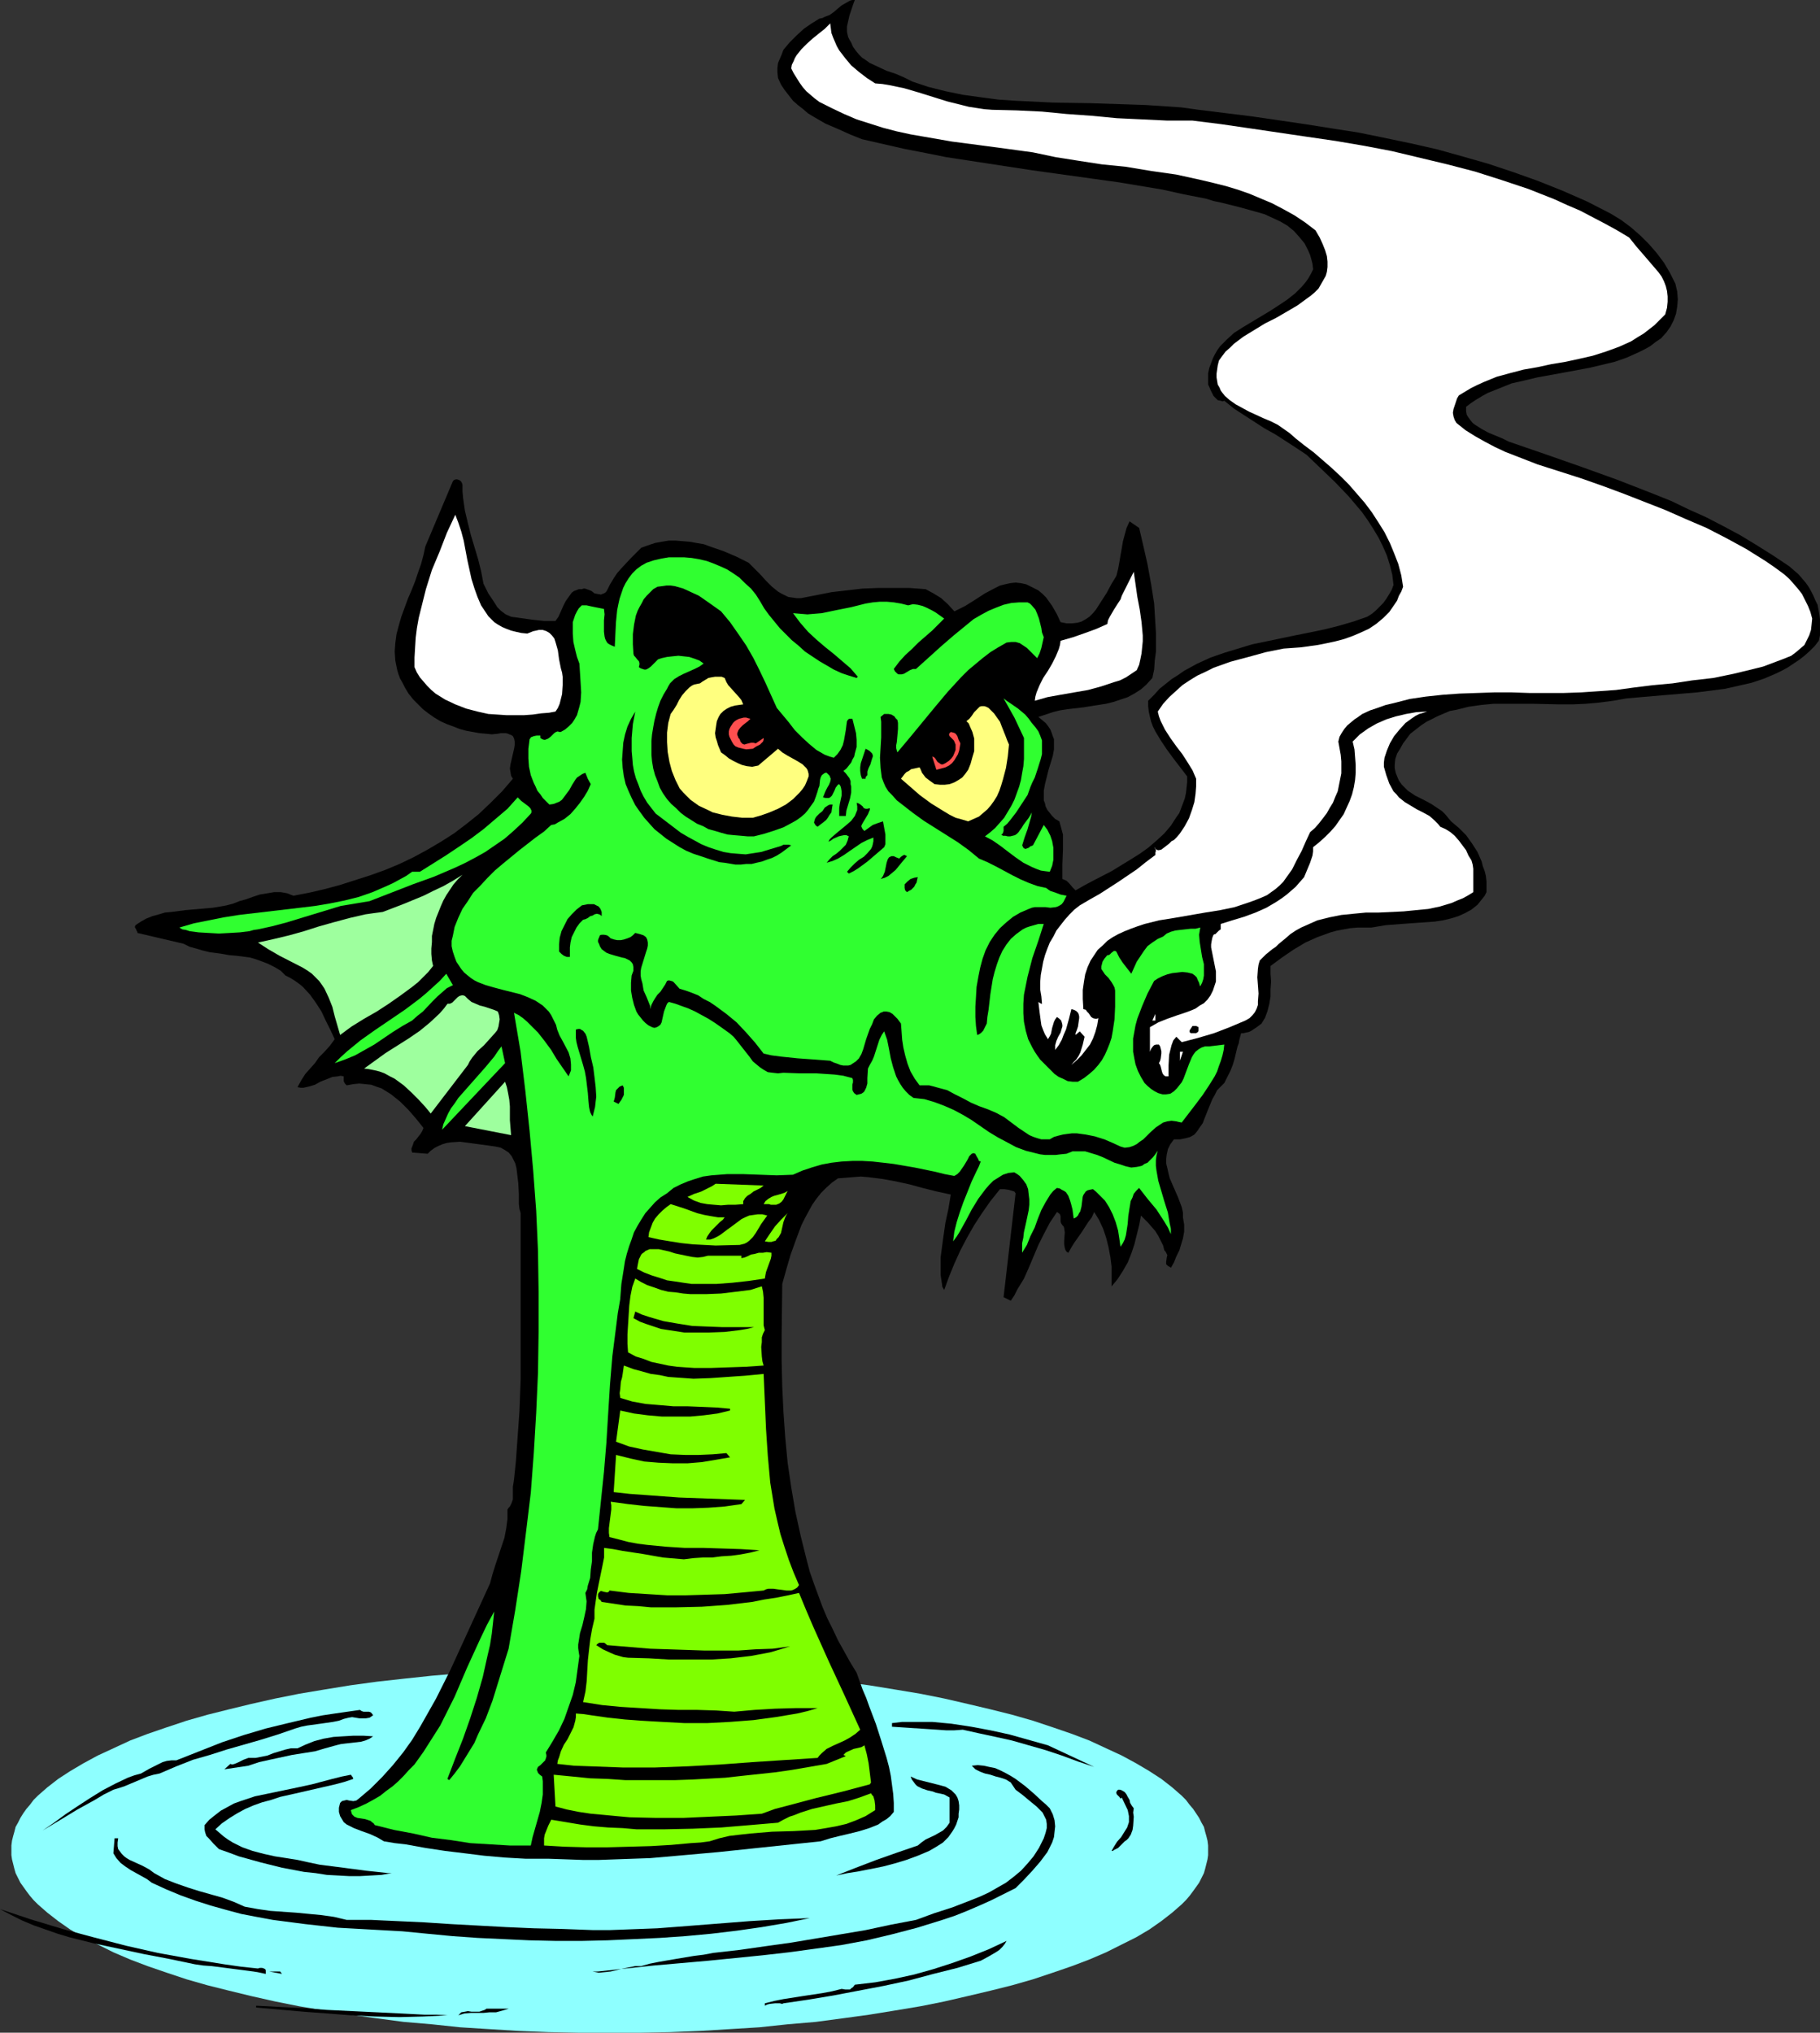 <?xml version="1.0" encoding="UTF-8" standalone="no"?>
<svg
   version="1.0"
   width="129.724mm"
   height="144.855mm"
   id="svg56"
   sodipodi:docname="Dragon 007.wmf"
   xmlns:inkscape="http://www.inkscape.org/namespaces/inkscape"
   xmlns:sodipodi="http://sodipodi.sourceforge.net/DTD/sodipodi-0.dtd"
   xmlns="http://www.w3.org/2000/svg"
   xmlns:svg="http://www.w3.org/2000/svg">
  <rect width="100%" height="100%" fill="#333333" stroke="none"/>
  <sodipodi:namedview
     id="namedview56"
     pagecolor="#ffffff"
     bordercolor="#000000"
     borderopacity="0.25"
     inkscape:showpageshadow="2"
     inkscape:pageopacity="0.0"
     inkscape:pagecheckerboard="0"
     inkscape:deskcolor="#d1d1d1"
     inkscape:document-units="mm" />
  <defs
     id="defs1">
    <pattern
       id="WMFhbasepattern"
       patternUnits="userSpaceOnUse"
       width="6"
       height="6"
       x="0"
       y="0" />
  </defs>
  <path
     style="fill:#8effff;fill-opacity:1;fill-rule:evenodd;stroke:none"
     d="m 164.185,547.482 h 8.403 l 8.08,-0.162 8.08,-0.323 7.918,-0.485 7.918,-0.485 7.595,-0.808 7.595,-0.646 7.272,-0.97 7.11,-0.97 6.949,-1.131 6.787,-1.131 6.464,-1.293 6.302,-1.454 6.141,-1.454 5.818,-1.454 5.656,-1.616 5.333,-1.778 5.171,-1.778 4.686,-1.778 4.525,-1.939 4.202,-2.101 3.878,-1.939 3.555,-2.101 3.232,-2.262 1.454,-1.131 1.454,-1.131 1.293,-1.131 1.293,-1.131 1.131,-1.131 0.97,-1.131 0.97,-1.293 0.808,-1.131 0.808,-1.131 0.646,-1.293 0.646,-1.293 0.323,-1.131 0.323,-1.293 0.323,-1.293 0.162,-1.131 v -1.293 -1.293 l -0.162,-1.293 -0.323,-1.293 -0.323,-1.131 -0.323,-1.293 -0.646,-1.131 -0.646,-1.293 -1.616,-2.424 -0.97,-1.131 -0.97,-1.293 -1.131,-1.131 -1.293,-1.131 -1.293,-1.131 -1.454,-1.131 -1.454,-1.131 -3.232,-2.101 -3.555,-2.101 -3.878,-2.101 -4.202,-1.939 -4.525,-2.101 -4.686,-1.778 -5.171,-1.778 -5.333,-1.778 -5.656,-1.616 -5.818,-1.454 -6.141,-1.454 -6.302,-1.454 -6.464,-1.293 -6.787,-1.131 -6.949,-1.131 -7.11,-0.97 -7.272,-0.808 -7.595,-0.808 -7.595,-0.646 -7.918,-0.646 -7.918,-0.323 -8.08,-0.323 -8.08,-0.162 -8.403,-0.162 -8.242,0.162 -8.242,0.162 -8.08,0.323 -7.918,0.323 -7.757,0.646 -7.595,0.646 -7.595,0.808 -7.272,0.808 -7.11,0.97 -6.949,1.131 -6.787,1.131 -6.464,1.293 -6.464,1.454 -5.979,1.454 -5.818,1.454 -5.656,1.616 -5.333,1.778 -5.171,1.778 -4.686,1.778 -4.525,2.101 -4.202,1.939 -3.878,2.101 -3.555,2.101 -3.232,2.101 -1.454,1.131 -1.454,1.131 -1.293,1.131 -1.293,1.131 -1.131,1.131 -0.97,1.293 -0.97,1.131 -0.808,1.131 -0.808,1.293 -0.646,1.293 -0.646,1.131 -0.323,1.293 -0.323,1.131 -0.323,1.293 -0.162,1.293 v 1.293 1.293 l 0.162,1.131 0.323,1.293 0.323,1.293 0.323,1.131 0.646,1.293 0.646,1.293 0.808,1.131 0.808,1.131 0.97,1.293 0.97,1.131 1.131,1.131 1.293,1.131 1.293,1.131 1.454,1.131 1.454,1.131 3.232,2.262 3.555,2.101 3.878,1.939 4.202,2.101 4.525,1.939 4.686,1.778 5.171,1.778 5.333,1.778 5.656,1.616 5.818,1.454 5.979,1.454 6.464,1.454 6.464,1.293 6.787,1.131 6.949,1.131 7.11,0.97 7.272,0.97 7.595,0.646 7.595,0.808 7.757,0.485 7.918,0.485 8.08,0.323 8.242,0.162 z"
     id="path1" />
  <path
     style="fill:#000000;fill-opacity:1;fill-rule:evenodd;stroke:none"
     d="m 230.28,0 -0.485,1.293 -0.485,1.454 -0.485,1.454 -0.323,1.454 -0.323,1.454 v 1.454 l 0.162,0.808 0.162,0.646 0.323,0.646 0.485,0.808 0.485,1.131 0.808,1.131 0.808,0.97 0.808,0.808 0.97,0.646 1.131,0.808 2.101,0.97 2.424,1.131 2.424,0.808 2.262,0.97 2.262,1.131 4.363,1.454 4.525,1.131 4.686,0.97 4.686,0.646 4.848,0.646 4.848,0.323 10.019,0.485 9.858,0.162 10.019,0.323 4.848,0.162 4.848,0.323 4.848,0.323 4.686,0.646 14.382,1.778 14.382,2.101 7.11,1.131 7.272,1.131 7.11,1.454 6.949,1.454 7.11,1.616 6.949,1.939 6.787,1.939 6.787,2.262 6.787,2.424 6.464,2.586 6.626,2.909 6.302,3.232 2.909,1.778 2.586,1.939 2.586,2.262 2.262,2.262 2.101,2.424 1.939,2.586 1.616,2.747 1.454,2.909 0.485,2.101 0.162,2.101 -0.162,1.939 -0.323,1.939 -0.646,1.778 -0.808,1.616 -1.131,1.616 -1.454,1.616 -1.454,0.97 -1.454,1.131 -1.454,0.808 -1.616,0.808 -3.232,1.454 -3.232,1.131 -3.394,0.808 -3.394,0.808 -6.949,1.293 -7.11,1.293 -3.394,0.808 -3.555,0.808 -3.232,1.293 -3.232,1.293 -1.454,0.808 -1.616,0.97 -1.454,0.97 -1.293,0.97 v 1.131 l 0.162,0.97 0.485,0.808 0.485,0.646 0.646,0.808 0.646,0.485 1.778,1.131 1.778,0.97 1.939,0.808 1.939,0.808 1.616,0.808 9.858,3.393 9.696,3.393 9.858,3.555 9.534,3.717 4.848,1.939 4.686,2.262 4.686,2.101 4.686,2.424 4.525,2.424 4.525,2.747 4.363,2.747 4.363,2.909 1.293,1.131 1.131,0.97 1.939,2.262 0.808,1.131 0.646,1.131 0.646,1.293 0.485,1.131 0.646,1.293 0.485,2.586 0.162,1.293 v 1.454 1.454 1.454 l -0.323,1.454 -1.131,1.454 -1.293,1.293 -1.454,1.293 -1.454,1.131 -1.454,0.97 -1.454,0.97 -1.454,0.808 -1.616,0.808 -3.394,1.454 -3.394,1.131 -3.555,0.808 -3.555,0.808 -3.717,0.485 -3.878,0.485 -7.595,0.646 -7.595,0.646 -3.717,0.323 -3.717,0.646 -3.717,0.485 -3.555,0.323 -3.555,0.162 h -3.717 l -7.11,-0.162 h -3.555 -3.555 -3.394 l -3.394,0.323 -3.394,0.485 -3.232,0.808 -1.778,0.323 -3.07,1.293 -1.616,0.808 -1.616,0.808 -1.454,0.97 -1.454,1.131 -1.454,1.131 -0.97,1.293 -0.97,1.293 -0.808,1.454 -0.808,1.293 -0.485,1.454 -0.162,1.616 v 0.808 l 0.162,0.808 0.162,0.646 0.323,0.808 0.485,1.131 0.808,1.131 0.808,0.808 0.808,0.808 1.939,1.293 2.262,1.131 2.101,1.131 1.939,1.293 0.97,0.646 0.808,0.808 0.808,0.97 0.808,0.97 2.101,1.778 1.939,1.939 1.616,2.262 1.454,2.262 1.131,2.586 0.323,1.293 0.485,1.293 0.323,1.293 0.162,1.454 v 1.454 1.454 l -0.485,0.97 -0.646,0.808 -0.646,0.808 -0.646,0.808 -1.616,1.293 -1.778,0.97 -1.778,0.808 -2.101,0.646 -2.101,0.485 -2.101,0.323 -4.525,0.323 -2.262,0.162 -2.262,0.162 -2.101,0.162 -2.101,0.162 -1.939,0.323 -1.939,0.323 h -1.939 -1.778 l -1.939,0.162 -1.778,0.323 -1.778,0.323 -1.778,0.485 -1.778,0.646 -1.778,0.646 -3.232,1.454 -3.232,1.939 -3.07,2.101 -3.07,2.262 v 2.101 l 0.162,2.101 -0.162,2.101 v 1.939 l -0.323,1.939 -0.485,1.939 -0.646,1.778 -0.485,0.808 -0.485,0.808 -1.293,0.97 -1.454,0.97 -0.646,0.323 -0.808,0.162 -0.646,0.162 h -0.646 l -0.485,1.778 -0.162,0.97 -0.323,0.808 -0.808,3.393 -0.485,1.616 -0.646,1.616 -0.808,1.616 -0.808,1.616 -0.97,0.97 -0.97,0.97 -0.646,1.293 -0.646,1.131 -1.131,2.747 -0.97,2.424 -0.485,1.293 -0.808,1.131 -0.646,0.97 -0.808,0.97 -1.131,0.646 -1.131,0.323 -1.616,0.323 h -0.808 -0.808 l -0.97,1.293 -0.646,1.293 -0.323,1.454 -0.162,1.293 v 1.131 l 0.323,1.293 0.323,1.454 0.323,1.293 1.131,2.586 1.131,2.586 0.485,1.293 0.485,1.293 0.323,1.454 v 1.293 l 0.323,1.939 v 1.939 l -0.323,1.778 -0.485,1.616 -0.485,1.616 -0.808,1.616 -0.646,1.616 -0.808,1.454 -0.485,-0.323 -0.323,-0.162 -0.323,-0.323 -0.162,-0.162 v -0.646 l 0.162,-1.131 0.162,-0.646 -0.323,-0.646 -0.162,-0.323 -0.323,-0.323 -0.323,-1.293 -0.646,-1.293 -0.646,-1.293 -0.808,-1.293 -0.97,-1.131 -0.97,-1.131 -0.97,-0.97 -0.97,-0.97 -0.485,2.586 -0.646,2.586 -0.646,2.586 -0.808,2.424 -0.97,2.424 -1.293,2.262 -1.454,2.262 -1.616,1.939 v -2.747 -2.586 l -0.323,-2.586 -0.485,-2.586 -0.646,-2.586 -0.808,-2.424 -1.131,-2.424 -1.293,-2.101 -0.646,1.454 -0.97,1.293 -1.778,2.747 -1.939,2.747 -0.808,1.293 -0.808,1.454 -0.323,-0.162 -0.323,-0.323 -0.162,-0.323 -0.162,-0.485 -0.162,-0.97 v -0.97 l 0.162,-2.262 -0.162,-1.131 -0.162,-0.485 -0.323,-0.323 -0.323,-0.485 -0.162,-0.485 v -0.485 -0.485 -0.485 l -0.162,-0.485 -0.323,-0.323 -0.485,-0.323 -0.97,1.454 -0.97,1.454 -1.616,3.07 -1.454,2.909 -1.293,3.07 -1.293,3.07 -1.293,2.909 -1.778,2.909 -0.808,1.616 -0.97,1.454 -1.939,-0.97 3.232,-27.956 -0.323,-0.485 -0.485,-0.162 -1.131,-0.323 -1.131,-0.162 h -1.131 l -2.586,3.232 -2.262,3.232 -2.101,3.232 -1.939,3.393 -1.778,3.393 -1.616,3.555 -1.454,3.555 -1.293,3.555 -0.485,-0.808 -0.162,-1.131 -0.323,-2.101 v -2.262 -2.424 l 0.646,-4.848 0.323,-2.262 0.323,-2.262 0.808,-3.717 0.646,-3.878 -3.717,-0.808 -3.878,-0.97 -3.555,-0.97 -3.717,-0.808 -3.555,-0.646 -3.878,-0.485 -1.939,-0.162 -2.101,0.162 -1.939,0.162 -2.101,0.162 -1.616,1.131 -1.454,1.293 -1.454,1.454 -1.293,1.616 -1.131,1.616 -0.97,1.778 -0.97,1.778 -0.97,1.939 -1.454,3.878 -1.454,4.04 -1.131,3.878 -1.131,4.04 -0.162,13.736 v 6.949 l 0.162,6.949 0.323,6.787 0.485,6.949 0.646,6.787 0.97,6.625 1.131,6.625 1.454,6.625 1.616,6.464 0.808,3.07 1.131,3.232 1.131,3.07 1.131,3.07 1.293,3.07 1.454,2.909 1.454,3.07 1.616,2.909 1.616,2.909 1.778,2.909 1.616,4.525 0.97,2.262 0.808,2.262 1.778,4.686 1.454,4.525 1.454,4.686 0.646,2.424 0.485,2.424 0.323,2.424 0.323,2.424 0.162,2.424 v 2.424 l -0.97,1.131 -0.97,0.808 -1.131,0.646 -1.131,0.808 -2.424,0.97 -2.586,0.808 -2.586,0.646 -2.747,0.646 -2.586,0.646 -2.586,0.808 -18.422,1.939 -9.211,0.97 -9.05,0.808 -9.211,0.808 -9.211,0.323 -4.525,0.162 h -4.525 l -4.525,-0.162 -4.686,-0.162 h -3.07 -3.07 l -2.909,-0.162 -2.747,-0.162 -5.494,-0.485 -5.171,-0.646 -5.333,-0.646 -5.333,-0.808 -5.333,-0.97 -2.909,-0.323 -2.909,-0.485 -0.808,-0.485 -0.808,-0.485 -2.101,-0.97 -2.262,-0.808 -2.101,-0.808 -0.97,-0.485 -0.97,-0.485 -0.808,-0.646 -0.485,-0.808 -0.485,-0.808 -0.323,-1.131 v -1.131 l 0.323,-1.293 0.485,-0.485 0.646,-0.162 0.646,-0.162 0.646,0.162 1.131,0.162 0.808,-0.162 0.646,-0.485 3.232,-2.747 3.07,-3.07 2.909,-3.232 2.747,-3.393 2.424,-3.393 2.262,-3.717 2.101,-3.717 2.101,-3.717 1.939,-3.878 1.939,-3.878 3.555,-7.757 3.555,-7.757 3.555,-7.757 0.646,-2.424 0.808,-2.586 0.808,-2.424 0.808,-2.424 0.808,-2.424 0.485,-2.586 0.323,-2.424 v -1.293 -1.293 l 0.323,-0.485 0.323,-0.323 0.485,-0.97 0.323,-0.97 v -1.131 -2.262 l 0.162,-0.97 0.162,-1.131 0.485,-4.686 0.323,-4.525 0.646,-9.049 0.323,-8.726 v -8.726 -17.452 -9.049 -4.686 -4.686 l -0.323,-1.131 -0.162,-1.293 v -2.747 l -0.162,-2.909 -0.323,-2.747 -0.162,-1.293 -0.323,-1.293 -0.485,-0.97 -0.485,-0.97 -0.808,-0.97 -0.97,-0.646 -1.131,-0.646 -1.454,-0.323 -2.262,-0.323 -2.424,-0.323 -2.424,-0.323 -2.424,-0.323 -2.424,0.162 -1.131,0.162 -1.131,0.323 -1.131,0.485 -0.97,0.485 -1.131,0.808 -0.808,0.808 -4.202,-0.323 -0.162,-0.646 v -0.485 l 0.323,-0.808 0.323,-0.97 0.646,-0.646 0.485,-0.646 0.646,-0.808 0.485,-0.808 0.323,-0.808 -1.939,-2.424 -2.101,-2.424 -2.262,-2.262 -2.424,-1.939 -1.293,-0.808 -1.293,-0.808 -1.454,-0.485 -1.293,-0.485 -1.616,-0.162 -1.616,-0.162 -1.616,0.162 -1.778,0.323 -0.485,-0.485 -0.323,-0.646 v -0.646 -0.646 l -0.808,-0.162 -0.808,0.162 -1.454,0.162 -1.616,0.646 -1.616,0.646 -1.454,0.808 -1.616,0.485 -1.454,0.323 h -0.808 l -0.808,-0.162 0.97,-1.778 1.131,-1.778 1.293,-1.454 1.293,-1.454 1.131,-1.616 1.454,-1.454 1.454,-1.616 1.293,-1.778 -1.131,-2.424 -1.293,-2.586 -1.131,-2.424 -1.454,-2.262 -1.616,-2.262 -1.939,-2.101 -0.97,-0.808 -1.131,-0.808 -1.293,-0.808 -1.293,-0.646 -1.293,-1.293 -1.616,-0.97 -1.616,-0.808 -1.616,-0.646 -1.778,-0.646 -1.616,-0.485 -3.717,-0.485 -1.939,-0.162 -1.778,-0.323 -3.555,-0.485 -1.939,-0.485 -1.616,-0.485 -1.778,-0.485 -1.616,-0.808 -12.443,-2.909 v -0.323 l -0.162,-0.162 -0.162,-0.485 -0.323,-0.485 v -0.323 l 0.162,-0.323 1.454,-0.97 1.454,-0.808 1.616,-0.646 1.778,-0.485 1.616,-0.485 1.778,-0.162 3.717,-0.485 3.717,-0.323 3.717,-0.323 1.939,-0.323 1.778,-0.323 1.778,-0.485 1.616,-0.646 1.778,-0.485 1.778,-0.646 1.939,-0.646 1.939,-0.323 1.939,-0.323 h 1.778 l 0.97,0.162 0.808,0.162 0.808,0.323 0.808,0.323 4.202,-0.808 4.202,-0.97 4.202,-1.131 4.04,-1.293 4.04,-1.293 4.04,-1.454 3.878,-1.616 3.717,-1.778 3.878,-2.101 3.555,-2.101 3.555,-2.262 3.394,-2.586 3.232,-2.586 3.232,-3.07 3.07,-3.07 2.909,-3.393 -0.485,-0.808 -0.162,-0.97 -0.162,-0.97 0.162,-1.131 0.485,-2.101 0.485,-2.101 0.162,-0.97 v -0.97 l -0.162,-0.808 -0.323,-0.646 -0.485,-0.323 -0.485,-0.162 -0.323,-0.162 -0.646,-0.162 h -1.293 l -0.808,0.162 -1.616,0.162 -1.616,-0.162 -1.778,-0.162 -1.778,-0.323 -1.778,-0.323 -1.778,-0.485 -1.616,-0.646 -1.778,-0.646 -1.778,-0.808 -1.616,-0.97 -1.616,-1.131 -1.454,-1.131 -1.293,-1.293 -1.293,-1.293 -1.293,-1.616 -0.97,-1.616 -0.646,-1.293 -0.646,-1.131 -0.485,-1.293 -0.323,-1.131 -0.485,-2.424 -0.162,-2.424 0.162,-2.262 0.323,-2.424 0.646,-2.424 0.646,-2.262 1.778,-4.848 0.97,-2.262 0.97,-2.424 0.808,-2.424 0.808,-2.262 0.646,-2.424 0.485,-2.262 7.434,-17.614 0.323,-0.323 0.485,-0.162 h 0.323 l 0.485,0.162 0.323,0.162 0.323,0.323 0.162,0.323 0.162,0.485 v 1.778 l 0.162,1.778 0.485,3.393 0.808,3.393 0.808,3.232 0.485,1.616 0.485,1.616 0.97,3.232 0.808,3.232 0.646,3.393 0.646,1.293 0.646,1.293 1.616,2.424 0.808,1.293 0.97,0.97 1.293,0.97 1.454,0.646 5.818,0.808 3.07,0.323 h 3.07 l 0.808,-1.131 0.646,-1.454 0.646,-1.454 0.646,-1.293 0.808,-1.131 0.808,-1.131 0.646,-0.485 0.485,-0.162 0.808,-0.323 h 0.808 l 0.485,-0.162 h 0.323 l 0.97,0.323 0.808,0.323 0.808,0.646 0.808,0.162 0.97,0.162 0.323,-0.162 0.485,-0.162 0.485,-0.323 0.323,-0.485 0.808,-1.616 0.97,-1.616 0.97,-1.454 1.293,-1.454 2.424,-2.586 2.747,-2.747 1.778,-0.646 1.939,-0.646 1.778,-0.323 1.939,-0.323 h 1.778 l 1.939,0.162 1.939,0.162 1.778,0.323 1.939,0.323 1.778,0.646 3.717,1.293 3.394,1.454 3.232,1.616 1.616,1.616 1.454,1.454 1.616,1.778 1.616,1.616 1.616,1.293 0.808,0.485 0.97,0.485 0.97,0.485 1.131,0.162 1.131,0.162 h 1.131 l 4.202,-0.808 4.04,-0.808 4.202,-0.485 4.202,-0.485 4.202,-0.162 h 4.202 4.202 l 4.363,0.323 2.101,1.131 2.101,1.293 1.778,1.616 1.778,1.939 2.909,-1.454 2.586,-1.616 2.747,-1.778 2.747,-1.454 1.293,-0.646 1.293,-0.323 1.454,-0.323 1.454,-0.162 1.454,0.162 1.454,0.323 1.616,0.808 1.616,0.808 1.131,0.97 0.97,0.97 0.808,1.131 0.808,1.131 1.293,2.262 0.97,2.101 1.616,0.323 h 1.454 l 1.454,-0.162 1.131,-0.323 1.131,-0.646 0.97,-0.646 0.97,-0.97 0.808,-0.97 1.454,-2.262 1.454,-2.262 1.293,-2.424 1.293,-2.101 0.485,-1.939 0.323,-1.778 0.323,-1.939 0.323,-1.778 0.323,-1.939 0.485,-1.778 0.485,-1.778 0.808,-1.778 2.586,1.778 1.131,4.848 1.131,5.009 0.97,5.333 0.808,5.171 0.323,5.333 0.162,2.586 v 2.424 2.586 l -0.323,2.424 -0.162,2.424 -0.485,2.262 -1.616,1.778 -1.454,1.293 -1.778,1.131 -1.778,0.97 -1.939,0.646 -1.939,0.646 -1.939,0.485 -2.101,0.323 -4.04,0.646 -4.202,0.485 -2.101,0.323 -1.939,0.485 -1.939,0.646 -1.939,0.646 0.97,0.808 0.97,0.808 0.646,0.808 0.646,0.97 0.323,0.808 0.323,0.97 0.323,0.808 v 0.97 1.778 l -0.323,1.778 -1.131,3.717 -0.485,1.939 -0.485,1.939 -0.323,1.778 v 1.616 0.97 l 0.323,0.808 0.162,0.808 0.485,0.97 0.646,0.808 0.646,0.808 0.808,0.808 1.131,0.646 0.485,1.778 0.485,1.778 v 1.939 2.101 l -0.162,4.04 v 3.878 l 1.131,0.485 0.808,0.808 0.808,0.97 0.808,0.808 2.262,-1.293 2.424,-1.293 5.01,-2.586 5.01,-3.07 2.586,-1.616 2.262,-1.616 2.262,-1.939 2.101,-1.939 1.778,-2.101 1.454,-2.262 0.808,-1.131 0.485,-1.293 0.485,-1.293 0.485,-1.293 0.323,-1.454 0.162,-1.454 0.162,-1.454 v -1.616 l -3.717,-4.848 -1.778,-2.424 -1.616,-2.424 -1.454,-2.424 -0.646,-1.293 -0.485,-1.293 -0.323,-1.293 -0.323,-1.454 -0.162,-1.454 v -1.454 l 1.616,-1.616 1.454,-1.616 1.616,-1.293 1.616,-1.293 1.778,-1.131 1.616,-1.131 1.778,-0.97 1.778,-0.97 3.555,-1.616 3.717,-1.293 3.717,-1.131 3.717,-1.131 7.757,-1.616 3.878,-0.808 4.04,-0.808 3.878,-0.808 3.878,-0.97 3.878,-1.131 3.717,-1.293 1.293,-0.808 0.97,-0.808 1.131,-1.131 0.97,-0.97 0.808,-1.131 0.808,-1.293 0.646,-1.131 0.485,-1.293 -0.323,-2.747 -0.646,-2.586 -0.808,-2.586 -1.131,-2.586 -1.131,-2.262 -1.454,-2.424 -1.454,-2.262 -1.616,-2.262 -1.778,-2.101 -1.778,-2.101 -3.717,-3.878 -3.878,-3.717 -3.717,-3.555 -2.909,-1.939 -5.494,-3.555 -2.909,-1.616 -5.494,-3.555 -2.747,-1.778 -2.586,-2.101 -0.485,0.162 -0.485,-0.162 -0.808,-0.162 -0.646,-0.646 -0.485,-0.485 -0.808,-1.616 -0.323,-0.808 -0.323,-0.646 v -1.616 -1.454 l 0.323,-1.454 0.485,-1.293 0.485,-1.293 0.485,-0.97 0.646,-1.131 0.808,-1.131 0.97,-0.97 0.808,-0.808 1.939,-1.778 2.262,-1.454 2.424,-1.454 2.424,-1.454 2.424,-1.454 2.262,-1.454 2.424,-1.616 2.262,-1.778 1.778,-1.778 0.97,-1.131 0.808,-1.131 0.646,-1.131 0.646,-1.293 -0.162,-1.454 -0.323,-1.293 -0.323,-1.131 -0.485,-1.131 -0.485,-0.97 -0.485,-0.97 -1.454,-1.778 -1.454,-1.616 -1.778,-1.454 -1.939,-1.131 -2.101,-0.97 -2.101,-0.97 -2.262,-0.646 -4.686,-1.293 -4.525,-1.131 -2.262,-0.485 -2.101,-0.646 -5.818,-1.131 -5.818,-1.293 -11.635,-1.939 -11.635,-1.616 -11.635,-1.616 -11.635,-1.778 -11.635,-1.778 -5.656,-1.131 -5.818,-1.131 -5.656,-1.293 -5.656,-1.293 -3.232,-1.293 -3.232,-1.454 -3.394,-1.454 -3.07,-1.778 -1.616,-0.97 -1.293,-1.131 -1.454,-1.131 -1.293,-1.131 -1.131,-1.454 -1.131,-1.454 -0.97,-1.454 -0.808,-1.778 -0.162,-1.454 v -1.293 l 0.162,-1.293 0.485,-1.131 0.485,-1.131 0.485,-1.293 0.808,-0.97 0.808,-0.97 1.939,-1.939 1.939,-1.778 2.101,-1.454 2.101,-1.293 0.808,-0.162 0.646,-0.323 1.293,-0.485 1.131,-0.808 1.131,-0.97 0.97,-0.808 1.131,-0.646 1.131,-0.646 L 229.633,0 Z"
     id="path2" />
  <path
     style="fill:#ffffff;fill-opacity:1;fill-rule:evenodd;stroke:none"
     d="m 235.774,22.462 1.939,0.162 1.939,0.323 3.878,0.808 3.878,1.131 7.757,2.424 3.878,0.97 1.939,0.485 2.101,0.323 2.101,0.323 2.101,0.162 6.626,0.162 6.787,0.323 6.626,0.646 6.787,0.485 6.787,0.646 6.787,0.323 6.787,0.323 h 6.787 l 7.757,0.97 7.757,1.131 15.352,2.262 7.757,1.131 7.595,1.293 7.595,1.454 7.434,1.778 7.434,1.778 7.434,1.939 7.11,2.262 7.272,2.424 6.949,2.747 3.555,1.616 3.394,1.454 3.394,1.778 3.394,1.778 3.232,1.778 3.232,1.939 1.939,2.424 2.101,2.424 1.939,2.262 1.939,2.262 0.808,1.131 0.646,1.293 0.485,1.293 0.323,1.293 0.162,1.454 v 1.454 l -0.162,1.616 -0.485,1.778 -1.454,1.454 -1.454,1.454 -1.454,1.131 -1.454,1.131 -1.616,0.97 -1.778,1.131 -3.232,1.454 -3.555,1.293 -3.555,1.131 -3.555,0.808 -3.717,0.808 -3.878,0.646 -3.717,0.808 -3.717,0.646 -3.717,0.97 -3.555,0.97 -3.555,1.454 -1.778,0.808 -1.616,0.808 -1.616,0.97 -1.616,0.97 -0.485,0.808 -0.323,0.97 -0.323,0.97 -0.323,0.97 -0.162,0.97 0.162,0.97 0.323,0.97 0.485,0.808 2.424,1.939 2.586,1.616 2.586,1.454 2.747,1.454 2.747,1.293 2.909,1.131 5.818,2.262 11.635,3.717 5.979,2.101 5.656,2.101 11.15,4.363 5.494,2.424 5.656,2.424 5.333,2.747 5.333,2.909 5.171,3.232 2.586,1.778 2.424,1.778 1.454,1.293 1.131,1.293 1.131,1.293 1.131,1.454 0.808,1.616 0.808,1.616 0.646,1.616 0.485,1.778 -0.162,1.616 -0.162,1.454 -0.485,1.454 -0.646,1.293 -0.646,1.293 -1.131,0.97 -1.131,0.97 -1.293,0.97 -2.424,0.97 -2.586,0.97 -2.586,0.97 -2.586,0.646 -5.333,1.293 -5.494,1.131 -5.656,0.646 -5.333,0.808 -5.333,0.485 -5.171,0.646 -4.686,0.646 -4.686,0.323 -4.686,0.323 -4.686,0.162 h -9.373 l -4.686,-0.162 h -4.686 l -4.686,0.162 -4.686,0.162 -4.525,0.323 -4.525,0.485 -4.363,0.646 -4.363,1.131 -2.101,0.485 -2.262,0.808 -1.939,0.646 -2.101,0.97 -1.131,0.808 -0.97,0.646 -1.939,1.616 -0.808,0.97 -0.646,0.97 -0.646,1.131 -0.323,1.293 0.323,1.778 0.323,1.778 0.162,1.778 v 1.616 1.616 l -0.323,1.616 -0.323,1.616 -0.323,1.616 -0.646,1.454 -0.646,1.616 -0.808,1.293 -0.808,1.454 -0.97,1.293 -1.131,1.454 -1.131,1.293 -1.293,1.131 -1.131,2.424 -1.131,2.586 -1.293,2.424 -1.293,2.586 -1.616,2.262 -0.808,1.131 -0.97,0.97 -1.131,0.97 -1.131,0.808 -1.131,0.808 -1.454,0.646 -1.616,0.646 -1.778,0.646 -1.939,0.646 -1.939,0.646 -3.878,0.808 -4.04,0.646 -8.403,1.454 -4.04,0.646 -3.878,0.97 -1.939,0.646 -1.778,0.646 -1.616,0.646 -1.778,0.808 -1.454,0.808 -1.454,0.97 -1.293,1.293 -1.293,1.131 -0.97,1.454 -0.97,1.454 -0.808,1.778 -0.646,1.939 -0.323,1.939 -0.323,2.262 v 2.424 l 0.162,2.747 0.646,0.162 0.323,0.485 0.485,0.485 0.323,0.485 0.323,0.485 0.485,0.323 0.646,0.162 h 0.323 l 0.485,-0.162 -0.323,1.939 -0.485,1.778 -0.646,1.778 -0.808,1.616 -1.131,1.454 -1.131,1.454 -1.293,1.293 -1.454,1.293 0.646,-0.808 0.646,-0.646 0.646,-0.97 0.485,-0.97 0.646,-2.101 0.485,-2.101 -1.293,-1.454 -1.131,0.97 v -0.162 -0.323 l 0.323,-0.808 0.323,-0.97 0.162,-1.131 0.162,-1.131 v -0.485 l -0.162,-0.646 -0.162,-0.323 -0.485,-0.485 -0.646,-0.323 -0.646,-0.162 -0.646,2.586 -0.808,2.909 -0.646,1.454 -0.485,1.293 -0.808,1.454 -0.97,1.293 v -0.646 -0.646 l 0.323,-1.131 0.485,-1.131 0.646,-1.131 0.323,-1.131 0.162,-0.485 v -0.485 l -0.162,-0.646 -0.162,-0.485 -0.485,-0.485 -0.646,-0.485 -0.485,0.646 -0.323,0.646 -0.485,1.616 -0.323,1.616 -0.323,0.646 -0.485,0.808 -0.808,-1.293 -0.485,-1.131 -0.485,-1.293 -0.162,-1.131 -0.323,-2.424 -0.323,-2.747 0.485,0.323 0.323,0.162 h 0.162 l -0.162,-1.939 -0.323,-1.939 v -1.939 l 0.162,-1.939 0.323,-1.778 0.323,-1.778 0.485,-1.778 0.646,-1.778 0.646,-1.616 0.97,-1.616 0.808,-1.616 1.131,-1.454 1.131,-1.454 1.293,-1.454 1.293,-1.293 1.454,-1.131 2.747,-1.616 2.586,-1.454 5.01,-3.232 5.01,-3.393 2.424,-1.939 2.586,-1.939 v -0.646 l 0.162,-0.485 -0.162,-0.646 -0.162,-0.162 -0.162,-0.162 0.323,0.485 0.323,0.162 0.323,0.162 h 0.323 l 0.646,-0.162 0.646,-0.485 1.454,-1.131 0.646,-0.646 0.646,-0.323 0.808,-0.808 0.808,-0.97 1.293,-1.939 1.131,-2.101 0.808,-2.262 0.646,-2.101 0.323,-2.262 0.162,-2.101 v -1.939 l -0.97,-2.262 -1.293,-2.101 -1.454,-2.262 -1.616,-2.101 -1.616,-2.262 -1.454,-2.262 -1.131,-2.262 -0.485,-1.293 -0.323,-1.293 1.454,-2.101 1.616,-1.778 1.778,-1.616 1.778,-1.616 1.939,-1.293 2.101,-1.293 2.101,-0.97 2.262,-1.131 2.262,-0.808 2.262,-0.808 4.848,-1.293 4.686,-1.293 4.848,-0.97 2.262,-0.162 2.262,-0.162 4.686,-0.646 2.424,-0.485 2.262,-0.485 2.424,-0.646 2.262,-0.808 2.262,-0.97 2.101,-0.97 1.939,-1.293 1.939,-1.616 1.616,-1.616 1.454,-2.101 0.646,-0.97 0.485,-1.293 0.646,-1.131 0.485,-1.293 -0.485,-3.07 -0.808,-3.07 -1.131,-2.909 -1.131,-2.747 -1.454,-2.909 -1.616,-2.586 -1.778,-2.747 -1.939,-2.586 -2.101,-2.424 -2.101,-2.424 -2.262,-2.262 -2.424,-2.262 -2.424,-2.101 -2.424,-2.101 -2.586,-1.939 -2.424,-1.939 -1.454,-1.293 -1.616,-1.131 -1.616,-1.131 -1.939,-0.97 -1.939,-0.808 -3.878,-1.778 -1.778,-0.97 -1.778,-0.97 -1.616,-1.131 -1.293,-1.131 -0.646,-0.808 -0.485,-0.646 -0.323,-0.808 -0.485,-0.808 -0.162,-0.97 -0.162,-0.97 v -0.97 l 0.162,-1.131 0.162,-1.131 0.323,-1.293 0.808,-1.131 0.97,-1.293 1.131,-0.97 1.131,-1.131 2.586,-1.939 2.909,-1.778 2.909,-1.778 2.909,-1.454 3.07,-1.778 2.747,-1.616 2.424,-1.778 1.131,-0.808 1.131,-0.97 0.97,-0.97 0.646,-1.131 0.646,-1.131 0.646,-1.131 0.323,-1.131 0.162,-1.293 v -1.454 l -0.162,-1.454 -0.485,-1.616 -0.646,-1.616 -0.808,-1.778 -1.131,-1.939 -2.747,-2.101 -2.909,-1.939 -2.909,-1.616 -3.07,-1.616 -3.07,-1.293 -3.07,-1.293 -3.232,-1.131 -3.232,-0.97 -3.232,-0.808 -3.394,-0.808 -6.626,-1.454 -6.787,-0.97 -6.787,-1.131 -6.464,-0.646 -6.302,-0.97 -6.141,-0.97 -6.141,-1.293 -7.11,-0.97 -7.272,-0.97 -7.434,-0.97 -7.434,-1.293 -3.717,-0.646 -3.717,-0.808 -3.717,-0.97 -3.555,-1.131 -3.555,-1.131 -3.394,-1.454 -3.394,-1.616 -3.232,-1.616 -1.293,-0.97 -1.131,-0.97 -1.131,-0.97 -0.97,-1.131 -0.808,-1.131 -0.808,-1.293 -0.808,-1.293 -0.646,-1.293 0.162,-0.97 0.485,-0.97 0.323,-0.808 0.485,-0.808 1.293,-1.616 1.454,-1.454 1.616,-1.454 1.616,-1.293 1.616,-1.293 1.454,-1.454 0.162,1.293 0.162,1.293 0.485,1.293 0.485,1.131 0.485,1.131 0.646,1.131 1.616,2.101 1.616,1.939 2.101,1.778 2.101,1.616 z"
     id="path3" />
  <path
     style="fill:#ffffff;fill-opacity:1;fill-rule:evenodd;stroke:none"
     d="m 142.046,170.644 0.808,-0.323 0.808,-0.323 0.808,-0.162 0.646,-0.162 h 1.131 l 0.97,0.323 0.808,0.485 0.646,0.646 0.646,0.808 0.323,0.97 0.323,1.131 0.323,1.131 0.323,2.424 0.485,2.424 0.323,1.131 0.162,1.131 v 0.97 1.293 l -0.162,2.424 -0.323,1.293 -0.323,1.293 -0.485,1.131 -0.646,0.97 -1.778,0.323 -2.101,0.162 -2.262,0.323 -2.262,0.162 h -2.424 -2.424 l -2.424,-0.162 -2.424,-0.162 -2.909,-0.646 -3.07,-0.808 -2.909,-1.131 -2.747,-1.293 -1.293,-0.808 -1.293,-0.808 -1.131,-0.97 -1.131,-1.131 -0.97,-1.131 -0.97,-1.131 -0.808,-1.293 -0.646,-1.454 v -2.586 l 0.162,-2.747 0.162,-2.586 0.323,-2.586 0.485,-2.747 0.646,-2.586 1.293,-5.171 1.616,-5.171 2.101,-5.009 1.939,-5.009 2.262,-4.848 0.808,2.101 0.808,2.424 0.646,2.424 0.485,2.586 0.485,2.586 1.131,5.171 0.808,2.586 0.808,2.262 0.97,2.262 1.293,1.939 0.646,0.97 0.808,0.808 0.808,0.808 0.97,0.646 1.131,0.646 1.131,0.485 1.293,0.485 1.293,0.323 1.454,0.323 z"
     id="path4" />
  <path
     style="fill:#30ff30;fill-opacity:1;fill-rule:evenodd;stroke:none"
     d="m 203.616,160.14 1.131,1.778 1.131,1.939 1.293,1.778 1.454,1.778 1.454,1.778 1.616,1.616 1.616,1.616 1.778,1.454 1.778,1.616 1.939,1.293 1.939,1.293 1.939,1.131 1.939,1.131 2.101,0.97 1.939,0.646 2.101,0.646 0.323,-0.323 -1.939,-2.262 -2.262,-1.939 -2.262,-1.939 -2.424,-1.939 -2.262,-1.939 -2.262,-2.101 -2.101,-2.424 -0.97,-1.293 -0.97,-1.293 1.939,0.162 1.939,0.162 1.939,-0.162 1.939,-0.162 3.878,-0.808 4.04,-0.808 3.878,-0.97 1.939,-0.323 1.778,-0.162 h 2.101 l 1.778,0.162 1.939,0.323 1.939,0.485 1.293,-0.323 1.293,0.162 1.293,0.323 1.131,0.485 1.293,0.646 1.131,0.646 1.131,0.808 1.131,0.808 -1.616,1.616 -1.616,1.616 -3.717,3.232 -1.778,1.778 -1.778,1.616 -1.616,1.778 -1.454,1.939 0.323,0.646 0.323,0.323 0.323,0.323 0.323,0.162 h 0.485 0.323 l 0.646,-0.162 1.616,-0.97 0.808,-0.323 h 0.808 l 1.616,-1.454 1.616,-1.454 1.616,-1.454 1.778,-1.616 3.555,-3.07 3.555,-2.909 1.778,-1.454 1.939,-1.131 2.101,-1.131 1.939,-0.808 2.101,-0.808 2.101,-0.485 2.101,-0.162 h 2.262 l 0.646,0.323 0.485,0.485 0.97,1.131 0.485,1.131 0.485,1.293 0.646,2.586 0.162,1.131 0.485,1.293 -0.323,1.454 -0.323,1.454 -0.485,1.454 -0.323,0.646 -0.323,0.646 -1.939,-1.939 -0.808,-0.808 -0.97,-0.646 -0.97,-0.646 -1.131,-0.323 h -1.131 l -1.293,0.162 -2.262,1.293 -2.101,1.293 -2.101,1.616 -1.939,1.616 -1.939,1.616 -1.939,1.939 -3.555,3.878 -3.394,4.04 -6.787,8.241 -3.394,4.04 -0.162,-0.485 -0.162,-0.646 v -0.808 l 0.162,-0.808 0.162,-1.778 0.162,-1.778 v -0.808 -0.808 l -0.162,-0.808 -0.485,-0.485 -0.323,-0.485 -0.808,-0.485 -0.808,-0.162 h -1.131 l -0.97,0.808 0.162,1.293 v 1.454 2.747 l -0.162,2.747 -0.162,2.747 0.162,2.747 0.162,1.293 0.162,1.293 0.485,1.293 0.485,1.131 0.808,1.293 0.97,0.97 1.293,1.454 1.454,1.131 2.909,2.262 2.909,2.101 3.07,1.939 3.07,1.939 3.07,1.939 2.909,2.101 2.747,2.262 2.262,0.97 2.262,1.131 4.525,2.424 2.262,1.131 2.262,0.97 2.262,0.808 2.262,0.485 0.646,0.485 0.485,0.323 1.454,0.485 1.293,0.485 1.616,0.323 -0.485,0.97 -0.323,0.646 -0.485,0.646 -0.485,0.323 -0.646,0.323 -0.485,0.162 -1.454,0.162 -1.293,-0.162 h -1.454 -1.454 l -0.808,0.162 -0.808,0.323 -2.262,0.97 -1.939,1.131 -1.778,1.454 -1.778,1.616 -1.454,1.778 -1.293,1.939 -1.131,2.262 -0.808,2.262 -0.646,2.424 -0.485,2.424 -0.485,2.747 -0.162,2.747 -0.162,2.586 v 2.747 l 0.162,2.424 0.323,2.424 0.485,-0.162 0.485,-0.323 0.646,-0.646 0.485,-0.97 0.485,-0.97 0.162,-1.778 0.323,-1.939 0.485,-4.201 0.646,-4.04 0.485,-1.939 0.646,-2.101 0.646,-1.778 0.808,-1.778 1.131,-1.778 1.131,-1.454 1.454,-1.293 1.778,-1.293 0.97,-0.485 0.97,-0.323 1.131,-0.323 1.131,-0.323 h 1.454 l -1.454,4.525 -1.616,4.686 -1.293,5.009 -0.485,2.424 -0.485,2.424 -0.162,2.424 v 2.586 l 0.162,2.262 0.485,2.424 0.646,2.262 1.131,2.262 0.646,1.131 0.646,0.97 0.808,1.131 0.97,0.97 1.939,1.939 0.97,0.97 1.131,0.808 1.131,0.485 1.293,0.646 1.293,0.162 h 1.454 l 1.616,-0.97 1.454,-1.131 1.293,-1.131 1.131,-1.293 0.97,-1.293 0.808,-1.454 0.646,-1.454 0.646,-1.616 0.485,-1.454 0.323,-1.778 0.485,-3.232 0.162,-3.393 v -3.393 -0.97 l -0.162,-0.808 -0.323,-0.646 -0.485,-0.808 -0.808,-1.131 -0.97,-0.97 -0.646,-0.97 -0.323,-0.485 v -0.646 l 0.162,-0.646 0.162,-0.646 0.485,-0.808 0.808,-0.97 h 0.323 l 0.323,-0.162 0.485,-0.485 0.646,-0.485 h 0.323 l 0.323,0.162 0.808,1.616 0.97,1.454 2.262,2.909 1.454,-3.232 0.97,-1.454 0.97,-1.454 0.97,-1.293 1.293,-0.97 1.454,-0.97 1.454,-0.646 0.97,-0.808 1.131,-0.485 1.131,-0.323 1.293,-0.162 2.909,-0.323 h 1.293 l 1.293,-0.323 -0.162,0.97 -0.162,0.97 0.162,1.939 0.646,4.04 0.485,1.939 v 2.101 0.97 l -0.162,0.97 -0.323,0.97 -0.485,0.97 v 0.162 0 -0.162 l -0.162,-0.323 -0.162,-0.646 -0.323,-0.646 -0.323,-0.808 -0.485,-0.485 -0.646,-0.485 -1.293,-0.323 -1.454,-0.162 -1.293,0.162 -1.454,0.162 -1.293,0.323 -1.293,0.485 -1.293,0.646 -0.97,0.646 -1.778,3.393 -1.454,3.393 -1.293,3.393 -0.485,1.778 -0.323,1.778 -0.323,1.778 v 1.778 1.778 l 0.323,1.778 0.323,1.616 0.646,1.778 0.808,1.616 0.97,1.616 0.808,0.808 0.97,0.808 0.97,0.646 0.97,0.485 1.131,0.323 h 0.97 l 1.131,-0.162 0.485,-0.323 0.485,-0.323 0.808,-0.808 0.646,-0.808 0.646,-0.808 0.485,-0.97 1.454,-3.878 0.808,-1.939 0.485,-0.808 0.485,-0.646 0.808,-0.646 0.808,-0.485 0.97,-0.323 h 1.131 l 4.04,-0.485 -0.162,1.454 -0.323,1.454 -0.485,1.616 -0.485,1.293 -0.485,1.454 -0.646,1.293 -1.616,2.586 -1.616,2.424 -1.939,2.586 -3.717,4.848 -0.808,-0.162 -0.646,-0.162 -1.293,-0.162 -1.131,0.162 -1.131,0.323 -0.97,0.646 -0.97,0.646 -1.616,1.454 -1.778,1.778 -0.97,0.646 -0.808,0.646 -0.97,0.485 -0.97,0.323 -1.293,0.162 -1.131,-0.323 -2.101,-0.97 -2.262,-0.97 -2.586,-0.808 -2.424,-0.485 -2.424,-0.323 h -1.293 l -1.293,0.162 -1.131,0.162 -1.293,0.323 -1.131,0.323 -1.131,0.646 h -1.131 -1.131 l -1.131,-0.323 -0.97,-0.323 -1.131,-0.485 -0.97,-0.646 -1.939,-1.293 -1.939,-1.454 -1.939,-1.454 -2.101,-1.131 -1.131,-0.485 -1.131,-0.485 -2.262,-0.808 -2.262,-0.97 -2.101,-1.131 -2.262,-1.131 -2.101,-1.131 -2.424,-0.646 -1.131,-0.323 -1.293,-0.323 h -1.293 -1.293 l -1.293,-1.778 -1.131,-1.939 -0.808,-2.101 -0.646,-2.262 -0.485,-2.101 -0.323,-2.101 -0.162,-2.262 -0.162,-2.101 -0.97,-1.293 -0.646,-0.646 -0.646,-0.646 -0.808,-0.485 -0.808,-0.162 h -0.808 l -0.323,0.162 -0.485,0.162 -0.97,0.808 -0.808,0.97 -0.485,1.293 -0.646,1.293 -0.97,2.747 -0.808,2.747 -0.485,1.293 -0.646,1.131 -0.808,0.808 -0.97,0.646 -0.485,0.323 -0.646,0.162 h -1.293 l -0.808,-0.162 -0.808,-0.323 -0.97,-0.323 -0.97,-0.485 -2.101,-0.162 -2.101,-0.162 -4.525,-0.323 -4.686,-0.485 -2.424,-0.323 -2.101,-0.485 -2.262,-2.909 -2.424,-2.747 -2.586,-2.747 -2.747,-2.262 -3.07,-2.262 -1.454,-0.97 -1.616,-0.808 -1.454,-0.97 -1.616,-0.646 -1.778,-0.646 -1.616,-0.485 -1.454,-1.616 -0.323,-0.323 -0.485,-0.162 -0.646,-0.162 -0.485,0.162 -0.485,0.97 -0.646,0.97 -0.646,0.97 -0.808,0.808 -0.646,0.97 -0.485,0.808 -0.485,0.97 -0.323,1.131 v -0.808 l -0.323,-0.808 -0.323,-0.808 -0.323,-0.808 -0.808,-1.778 -0.162,-0.97 -0.162,-0.97 -0.323,-1.131 -0.162,-0.97 v -1.131 l 0.162,-0.97 0.646,-2.101 0.646,-2.101 0.323,-0.97 0.162,-0.808 v -0.808 l -0.162,-0.808 -0.323,-0.646 -0.646,-0.485 -0.485,-0.162 -0.485,-0.162 -0.646,-0.162 -0.646,-0.162 -0.646,0.646 -0.646,0.485 -0.808,0.323 -0.97,0.323 -0.808,0.162 h -0.97 l -0.808,-0.162 -0.97,-0.323 -0.485,-0.485 -0.485,-0.323 -0.808,-0.162 h -0.646 l -0.485,0.162 -0.162,0.485 -0.162,0.323 -0.162,0.485 v 0.485 l 0.162,0.323 0.162,0.323 0.162,0.485 0.485,0.808 0.646,0.485 0.646,0.485 0.808,0.323 1.616,0.485 1.778,0.485 0.808,0.162 0.646,0.323 0.646,0.323 0.485,0.485 0.323,0.485 0.162,0.808 v 0.97 l -0.485,1.293 -0.162,1.939 v 2.101 l 0.323,1.939 0.485,1.939 0.646,1.778 0.485,0.808 0.646,0.808 0.646,0.808 0.646,0.646 0.808,0.646 0.97,0.485 0.485,0.162 h 0.323 l 0.485,-0.162 0.323,-0.162 0.646,-0.485 0.323,-0.646 0.323,-1.454 0.323,-1.454 0.485,-1.293 0.323,-0.808 0.485,-0.485 1.778,0.485 1.778,0.646 1.778,0.646 1.778,0.808 1.778,0.97 1.778,0.97 1.778,1.131 1.616,1.131 1.131,0.808 1.131,0.808 1.131,0.97 0.808,0.97 1.778,2.262 1.778,2.262 0.808,1.131 0.97,0.808 0.97,0.808 0.97,0.646 1.131,0.646 1.293,0.162 1.454,0.162 1.454,-0.162 4.363,0.162 h 4.525 l 2.424,0.162 2.424,0.162 2.424,0.323 2.424,0.646 0.162,0.485 v 0.646 l -0.162,0.646 v 1.293 l 0.162,0.485 0.323,0.485 0.646,0.485 0.646,-0.162 0.646,-0.162 0.485,-0.323 0.323,-0.323 0.485,-0.97 0.323,-1.131 v -1.454 l 0.162,-2.586 0.485,-0.97 0.646,-1.131 0.485,-1.131 1.454,-4.525 0.646,-1.293 0.646,-0.97 0.808,2.262 0.485,2.424 0.485,2.586 0.646,2.424 0.808,2.424 0.485,0.97 0.646,1.131 0.646,0.97 0.808,0.97 0.97,0.97 1.131,0.808 1.454,0.162 1.454,0.162 2.747,0.808 2.586,0.97 2.586,1.131 2.424,1.293 2.424,1.454 4.686,3.232 2.424,1.454 2.424,1.293 2.424,1.293 2.586,0.97 2.586,0.646 1.293,0.323 1.293,0.162 h 1.454 1.454 l 1.293,-0.162 1.616,-0.162 0.808,-0.323 0.808,-0.323 h 1.616 1.778 l 1.616,0.485 1.616,0.485 1.616,0.646 3.07,1.454 1.616,0.485 1.454,0.485 1.454,0.323 1.454,-0.162 0.808,-0.162 0.646,-0.162 0.646,-0.485 0.808,-0.323 0.646,-0.646 0.808,-0.808 0.646,-0.808 0.646,-0.97 -0.323,1.293 -0.162,1.293 v 1.454 l 0.162,1.293 0.485,2.747 0.808,2.747 0.808,2.747 0.97,3.07 0.485,2.909 0.323,1.454 v 1.454 l -0.808,-1.778 -0.97,-1.616 -2.101,-3.232 -2.424,-2.909 -2.262,-2.909 -0.808,0.808 -0.646,0.808 -0.323,0.97 -0.485,0.97 -0.323,1.939 -0.323,2.101 -0.162,2.101 -0.323,2.101 -0.162,0.97 -0.323,1.131 -0.485,0.97 -0.646,0.97 -0.323,-2.262 -0.323,-2.101 -0.646,-2.262 -0.808,-2.101 -0.97,-1.939 -1.131,-1.778 -1.616,-1.616 -0.808,-0.808 -0.808,-0.646 -0.808,0.162 -0.646,0.162 -0.485,0.323 -0.323,0.485 -0.323,0.485 -0.162,0.485 -0.162,1.293 -0.162,1.293 -0.323,1.293 -0.323,0.485 -0.323,0.646 -0.485,0.485 -0.646,0.323 -0.323,-2.424 -0.323,-1.293 -0.323,-1.131 -0.485,-1.293 -0.646,-0.97 -0.485,-0.323 -0.646,-0.323 -0.485,-0.323 -0.808,-0.162 -0.97,0.808 -0.808,0.97 -1.293,2.101 -1.131,2.101 -0.97,2.424 -0.808,2.262 -1.131,2.262 -0.97,2.424 -1.293,2.101 v -1.293 -1.293 l 0.323,-1.454 0.162,-1.454 0.646,-2.909 0.646,-3.07 0.162,-1.454 v -1.454 l -0.162,-1.293 -0.162,-1.454 -0.485,-1.293 -0.808,-1.131 -0.97,-1.131 -0.646,-0.485 -0.808,-0.485 -1.616,0.162 -1.454,0.485 -1.293,0.808 -1.293,0.808 -1.131,1.131 -0.97,1.131 -0.97,1.293 -0.97,1.293 -1.778,2.909 -1.616,3.07 -1.616,2.909 -0.808,1.293 -0.97,1.293 0.162,-1.293 0.162,-1.293 0.646,-2.586 0.808,-2.586 0.97,-2.747 2.262,-5.656 1.293,-2.747 0.646,-1.293 0.485,-1.293 -0.485,-0.162 -0.162,-0.485 -0.485,-0.808 -0.162,-0.323 -0.162,-0.323 -0.485,-0.162 -0.485,0.162 -0.646,0.646 -0.485,0.97 -0.97,1.616 -1.131,1.616 -0.646,0.646 -0.808,0.485 -2.586,-0.485 -2.586,-0.646 -5.494,-1.131 -5.656,-0.97 -2.747,-0.323 -2.909,-0.323 -2.747,-0.162 h -2.747 l -2.909,0.162 -2.747,0.323 -2.586,0.485 -2.747,0.808 -2.424,0.808 -2.586,1.131 -4.363,0.162 -8.888,-0.323 h -4.525 l -2.101,0.162 -2.101,0.162 -2.262,0.323 -2.101,0.646 -1.939,0.646 -1.939,0.808 -1.939,0.97 -1.778,1.454 -1.778,1.131 -1.454,1.293 -1.293,1.454 -1.293,1.454 -1.131,1.778 -0.97,1.616 -0.97,1.778 -0.646,1.939 -0.646,1.778 -0.646,2.101 -0.485,1.939 -0.323,2.101 -0.646,4.04 -0.323,4.201 -0.646,3.717 -0.485,3.878 -0.97,7.595 -0.646,7.757 -0.485,7.757 -0.485,7.918 -0.646,7.757 -0.808,7.757 -0.808,7.757 -0.485,0.97 -0.323,0.97 -0.485,2.101 -0.323,2.262 v 2.262 l -0.323,2.262 -0.162,2.262 -0.646,2.101 -0.162,0.97 -0.485,0.97 0.162,1.131 0.162,1.131 -0.162,2.101 -0.485,2.262 -0.485,2.101 -0.646,2.101 -0.323,2.101 -0.162,0.97 v 0.97 l 0.162,1.131 0.162,0.97 -0.485,3.555 -0.485,3.555 -0.808,3.393 -1.131,3.232 -1.131,3.232 -1.454,3.07 -1.778,3.07 -1.778,2.909 0.162,0.646 v 0.485 l -0.162,0.485 -0.162,0.485 -0.646,0.646 -0.646,0.646 -0.646,0.485 -0.162,0.323 -0.162,0.485 0.162,0.323 0.162,0.485 0.485,0.485 0.646,0.485 0.162,1.293 v 1.131 2.424 l -0.323,2.262 -0.485,2.424 -1.293,4.525 -0.646,2.262 -0.485,2.262 h -5.656 l -5.333,-0.323 -5.333,-0.323 -5.171,-0.808 -5.171,-0.646 -5.01,-1.131 -5.171,-0.97 -5.171,-1.293 -0.323,-0.485 -0.485,-0.323 -0.323,-0.323 -0.485,-0.162 -0.97,-0.323 -2.101,-0.323 -0.808,-0.323 -0.323,-0.323 -0.323,-0.323 -0.162,-0.485 -0.162,-0.646 2.101,-0.808 2.101,-0.97 1.778,-0.97 1.939,-1.131 1.616,-1.293 1.778,-1.293 1.454,-1.293 1.454,-1.454 1.454,-1.616 1.454,-1.454 2.424,-3.393 2.262,-3.555 2.262,-3.555 1.939,-3.878 1.939,-3.878 3.394,-7.918 3.555,-7.757 1.778,-3.717 1.939,-3.555 -0.323,3.07 -0.323,2.909 -0.485,3.07 -0.646,2.747 -1.293,5.817 -1.616,5.656 -1.778,5.494 -1.939,5.494 -2.101,5.333 -2.101,5.494 0.485,0.323 1.454,-1.778 1.454,-1.939 1.293,-2.101 1.293,-2.101 1.293,-2.101 0.97,-2.262 2.101,-4.363 1.778,-4.686 2.909,-9.372 1.454,-4.686 1.778,-10.342 1.616,-10.504 1.293,-10.504 1.293,-10.665 0.808,-10.665 0.646,-10.827 0.485,-10.827 0.162,-10.988 v -10.827 l -0.162,-10.988 -0.485,-10.827 -0.808,-10.827 -0.97,-10.665 -1.131,-10.665 -1.293,-10.665 -1.778,-10.504 1.293,0.646 1.131,0.808 1.131,0.97 0.97,0.97 1.939,1.939 1.778,2.262 1.778,2.424 1.454,2.424 3.232,4.686 0.323,-0.808 0.323,-0.808 v -0.808 -0.808 l -0.162,-1.616 -0.485,-1.616 -1.616,-3.07 -0.808,-1.454 -0.646,-1.616 -0.323,-1.293 -0.646,-1.293 -0.646,-1.293 -0.646,-0.97 -0.808,-0.808 -0.808,-0.808 -0.97,-0.646 -0.97,-0.646 -2.101,-0.97 -2.101,-0.808 -4.525,-1.131 -2.424,-0.646 -2.262,-0.646 -2.101,-0.808 -0.97,-0.485 -0.97,-0.646 -0.808,-0.646 -0.97,-0.808 -0.808,-0.97 -0.646,-0.97 -0.646,-0.97 -0.485,-1.293 -0.485,-1.454 -0.323,-1.454 v -1.454 l 0.323,-1.293 0.485,-2.424 0.97,-2.424 1.131,-2.424 1.454,-2.101 1.454,-2.262 1.939,-1.939 1.939,-2.101 1.939,-1.939 2.101,-1.778 4.525,-3.717 4.363,-3.393 2.262,-1.616 1.939,-1.778 0.97,-0.162 0.808,-0.485 1.778,-0.97 1.616,-1.293 1.293,-1.454 1.293,-1.616 1.131,-1.616 0.97,-1.616 0.808,-1.778 -0.808,-1.454 -0.646,-1.616 -0.808,0.323 -1.454,0.97 -0.485,0.646 -0.808,1.293 -0.808,1.454 -0.97,1.293 -0.485,0.646 -0.485,0.646 -0.646,0.485 -0.808,0.323 -0.808,0.323 -1.131,0.162 -0.97,-0.97 -0.808,-0.808 -0.646,-0.97 -0.808,-0.97 -0.485,-1.131 -0.485,-0.97 -0.808,-2.101 -0.485,-2.262 -0.162,-2.262 v -2.586 l 0.323,-2.586 0.162,-0.162 0.162,-0.323 0.808,-0.323 0.808,-0.162 h 0.97 v 0.323 0.323 l 0.485,0.323 0.485,0.162 h 0.323 l 0.808,-0.323 0.646,-0.485 0.97,-0.97 0.485,-0.323 0.485,-0.162 0.323,0.162 h 0.485 l 1.131,-0.646 0.97,-0.808 0.97,-0.97 0.646,-0.97 0.646,-1.131 0.323,-1.131 0.323,-1.131 0.323,-1.293 0.162,-2.586 -0.162,-2.747 -0.162,-2.586 -0.162,-2.424 -0.646,-1.778 -0.485,-1.939 -0.485,-2.101 -0.162,-2.262 v -2.101 -0.97 l 0.323,-0.97 0.323,-0.97 0.485,-0.97 0.485,-0.808 0.808,-0.808 h 1.293 l 1.454,0.323 3.232,0.646 0.162,1.454 -0.162,1.616 v 3.07 l 0.162,1.293 0.162,0.646 0.323,0.646 0.323,0.485 0.485,0.323 0.646,0.323 0.808,0.323 0.162,-3.393 0.162,-3.232 0.323,-3.232 0.323,-1.616 0.323,-1.454 0.485,-1.454 0.485,-1.454 0.646,-1.293 0.808,-1.293 0.97,-1.293 1.131,-1.131 1.293,-0.97 1.454,-0.808 1.939,-0.646 2.101,-0.485 1.939,-0.323 h 2.101 2.101 l 1.939,0.162 1.939,0.323 2.101,0.485 1.778,0.646 1.939,0.808 1.778,0.808 1.778,1.131 1.616,1.131 1.454,1.454 1.616,1.454 z"
     id="path5" />
  <path
     style="fill:#ffffff;fill-opacity:1;fill-rule:evenodd;stroke:none"
     d="m 306.232,180.501 -1.454,0.97 -1.454,0.97 -1.616,0.808 -1.616,0.485 -3.394,1.131 -3.555,0.97 -7.434,1.293 -3.555,0.646 -3.394,0.97 0.162,-1.131 0.323,-1.131 0.808,-1.939 0.97,-1.939 1.293,-1.939 1.131,-1.939 0.97,-1.939 0.808,-1.939 0.323,-1.131 0.162,-1.131 3.394,-0.97 3.232,-1.131 3.07,-1.131 2.909,-1.293 0.162,-0.97 0.485,-0.97 1.131,-1.939 1.131,-1.778 0.646,-0.97 0.323,-0.97 3.232,-6.464 0.485,3.393 0.485,3.393 0.646,3.393 0.485,3.393 0.323,3.555 v 1.616 l -0.162,1.616 -0.162,1.616 -0.323,1.616 -0.323,1.454 z"
     id="path6" />
  <path
     style="fill:#000000;fill-opacity:1;fill-rule:evenodd;stroke:none"
     d="m 209.272,190.681 1.616,1.939 1.616,1.939 1.616,2.101 1.939,1.939 1.939,1.778 1.939,1.616 1.131,0.646 1.131,0.646 1.293,0.485 1.131,0.323 0.97,-0.97 0.808,-1.131 0.646,-1.293 0.323,-1.293 0.485,-2.747 0.162,-1.293 0.162,-1.131 0.323,-0.485 0.323,-0.162 h 0.808 l 0.485,1.939 0.485,1.939 0.162,1.778 v 1.939 l -0.485,1.778 -0.162,0.808 -0.485,0.808 -0.323,0.808 -0.646,0.808 -0.646,0.808 -0.808,0.646 0.646,0.646 0.485,0.646 0.485,0.646 0.323,0.808 v 0.808 l 0.162,0.646 v 1.616 l -0.323,1.616 -0.485,1.616 -0.485,1.616 -0.162,1.454 h -1.778 v -0.97 -1.131 l 0.162,-1.131 0.485,-2.262 v -1.131 l -0.162,-0.97 -0.162,-0.485 -0.323,-0.485 -0.323,0.162 -0.162,0.162 -0.485,0.646 -0.323,0.808 -0.162,0.323 -0.162,0.323 -0.323,0.646 -0.485,0.485 -0.323,0.162 h -0.485 -0.485 l -0.646,-0.162 0.323,-0.808 0.323,-0.808 0.485,-0.97 0.485,-0.808 0.323,-0.808 0.162,-0.808 -0.162,-0.323 -0.162,-0.485 -0.323,-0.323 -0.485,-0.485 h -0.323 l -0.323,0.162 -0.646,0.485 -0.323,0.646 -0.162,0.646 -0.162,1.616 -0.323,0.808 -0.162,0.646 -0.485,1.454 -0.485,1.293 -0.808,1.131 -0.808,1.131 -0.808,0.97 -1.131,0.97 -1.131,0.808 -1.131,0.646 -2.424,1.293 -2.747,0.97 -2.586,0.808 -2.586,0.646 h -1.778 l -1.778,-0.162 -1.939,-0.162 -1.616,-0.162 -1.778,-0.485 -1.616,-0.485 -1.778,-0.485 -1.454,-0.808 -1.616,-0.646 -3.07,-1.939 -1.293,-0.97 -1.293,-1.293 -1.293,-1.131 -1.131,-1.293 -1.131,-1.616 -0.808,-1.454 -0.646,-1.778 -0.646,-1.616 -0.485,-1.778 -0.323,-1.939 -0.162,-1.778 v -1.778 -1.939 l 0.162,-1.778 0.323,-1.939 0.323,-1.778 0.485,-1.939 0.485,-1.616 0.646,-1.778 0.808,-1.616 0.97,-1.616 0.323,-0.646 0.485,-0.808 1.131,-1.131 1.293,-0.808 1.293,-0.646 1.454,-0.646 1.454,-0.646 1.293,-0.646 1.131,-0.808 -1.131,-0.808 -1.293,-0.485 -1.454,-0.485 -1.454,-0.162 -1.454,-0.162 -1.616,0.162 -1.454,0.162 -1.454,0.323 -0.97,0.323 -0.646,0.646 -1.293,1.293 -0.646,0.485 -0.646,0.323 h -0.485 l -0.485,-0.162 -0.485,-0.162 -0.485,-0.323 0.162,-0.646 v -0.485 l -0.162,-0.485 -0.323,-0.323 -0.646,-0.808 -0.323,-0.323 -0.162,-0.485 -0.162,-2.586 v -2.747 l 0.323,-2.586 0.485,-2.424 0.485,-1.293 0.485,-0.97 0.646,-1.131 0.485,-0.97 0.808,-0.97 0.97,-0.97 0.808,-0.808 1.131,-0.646 1.293,-0.162 1.131,-0.162 h 1.131 l 1.131,0.162 1.131,0.323 1.131,0.323 2.101,0.97 2.101,0.97 2.101,1.454 3.878,2.747 2.424,2.909 2.262,3.232 2.101,3.07 1.939,3.393 1.616,3.232 1.616,3.393 z"
     id="path7" />
  <path
     style="fill:#ffff7f;fill-opacity:1;fill-rule:evenodd;stroke:none"
     d="m 200.222,189.712 -1.131,0.162 -1.131,0.162 -1.131,0.323 -0.97,0.485 -0.97,0.646 -0.808,0.808 -0.485,0.808 -0.485,1.131 -0.162,0.97 -0.162,1.131 -0.162,1.131 0.162,1.131 0.323,0.97 0.323,1.131 0.808,1.939 1.131,0.808 0.97,0.808 1.131,0.646 1.293,0.646 1.131,0.485 1.293,0.323 1.454,0.162 0.808,-0.162 0.808,-0.162 5.333,-4.525 1.131,0.97 1.293,0.808 1.454,0.808 1.454,0.808 1.293,0.808 0.485,0.485 0.485,0.485 0.323,0.485 0.162,0.485 0.162,0.646 v 0.646 l -0.485,1.293 -0.485,1.131 -0.646,0.97 -0.808,0.97 -1.778,1.778 -1.939,1.454 -2.101,1.131 -2.262,0.97 -2.262,0.808 -2.262,0.646 h -2.909 l -2.747,-0.323 -2.586,-0.485 -2.586,-0.646 -1.293,-0.646 -2.424,-1.131 -1.131,-0.808 -1.131,-0.808 -0.97,-0.97 -0.97,-0.97 -0.97,-1.131 -1.131,-2.262 -0.97,-2.424 -0.646,-2.424 -0.485,-2.747 -0.162,-2.586 v -2.586 l 0.323,-2.586 0.646,-2.424 0.808,-1.131 0.808,-1.293 0.646,-1.293 0.808,-1.293 0.97,-1.131 0.97,-0.97 0.646,-0.485 0.646,-0.323 0.808,-0.162 0.808,-0.162 0.646,-0.485 0.808,-0.485 0.808,-0.485 0.808,-0.162 0.97,-0.162 h 0.808 0.97 l 0.808,0.323 0.485,1.131 0.485,0.808 1.454,1.616 1.454,1.616 0.646,0.808 z"
     id="path8" />
  <path
     style="fill:#30ff30;fill-opacity:1;fill-rule:evenodd;stroke:none"
     d="m 277.952,194.721 0.97,1.131 0.808,1.131 0.485,1.131 0.485,1.293 v 1.131 1.293 1.293 l -0.323,1.293 -0.808,2.586 -0.808,2.424 -0.646,1.293 -0.485,1.131 -0.808,2.262 -3.07,4.686 -1.616,2.101 -0.808,0.97 -0.97,0.808 v 0.646 0.485 l -0.162,0.485 -0.162,0.323 -0.323,0.162 0.485,0.323 h 0.646 l 0.646,0.162 h 0.646 l 0.646,-0.162 0.646,-0.162 0.485,-0.323 0.485,-0.485 0.323,-0.485 0.485,-0.646 0.485,-0.808 0.485,-0.646 0.97,-1.293 0.485,-0.808 0.323,-0.646 -0.162,1.131 -0.323,1.131 -0.646,2.262 -0.808,2.262 -0.646,2.101 0.323,0.646 0.162,0.162 0.485,0.162 0.323,-0.162 0.485,-0.162 0.323,-0.323 0.808,-0.323 2.909,-5.494 0.97,1.293 0.808,1.616 0.485,1.454 0.323,1.778 v 1.616 1.616 l -0.323,1.616 -0.646,1.616 -1.293,-0.162 -1.131,-0.162 -1.293,-0.485 -1.131,-0.485 -2.262,-1.131 -2.101,-1.454 -1.939,-1.454 -2.101,-1.616 -2.101,-1.454 -2.101,-1.131 1.454,-1.131 1.293,-1.131 1.293,-1.454 1.131,-1.293 0.97,-1.616 0.97,-1.616 0.808,-1.616 0.646,-1.778 0.646,-1.778 0.485,-1.778 0.323,-1.939 0.323,-1.778 0.162,-1.939 v -1.939 -1.939 -1.778 l -1.293,-2.747 -1.293,-2.747 -1.454,-2.586 -1.454,-2.586 0.808,0.646 0.97,0.646 2.101,1.454 0.97,0.808 0.97,0.808 0.97,1.131 z"
     id="path9" />
  <path
     style="fill:#ffff7f;fill-opacity:1;fill-rule:evenodd;stroke:none"
     d="m 271.811,200.539 -0.323,3.232 -0.485,3.07 -0.808,3.07 -0.485,1.616 -0.485,1.454 -0.646,1.454 -0.808,1.293 -0.808,1.131 -0.97,1.131 -1.131,0.97 -1.131,0.97 -1.454,0.646 -1.454,0.646 -1.616,-0.485 -1.778,-0.485 -1.616,-0.808 -1.616,-0.97 -3.394,-2.101 -3.07,-2.262 -5.01,-4.363 0.485,-0.646 0.485,-0.646 0.485,-0.485 0.646,-0.323 0.646,-0.485 0.808,-0.162 1.454,-0.323 0.323,0.646 0.323,0.808 0.485,0.646 0.485,0.646 1.293,0.97 1.131,0.808 1.454,0.162 h 1.293 l 1.293,-0.162 1.293,-0.485 1.131,-0.646 0.97,-0.646 0.808,-0.97 0.808,-1.131 0.646,-1.616 0.485,-1.778 0.485,-1.616 v -1.778 -1.616 l -0.485,-1.778 -0.646,-1.454 -0.323,-0.808 -0.646,-0.646 0.808,-0.646 0.646,-0.808 0.646,-0.97 0.808,-0.808 0.646,-0.646 0.485,-0.162 h 0.323 0.485 l 0.485,0.162 0.646,0.323 0.485,0.485 0.97,0.97 0.808,1.131 0.808,1.131 0.485,1.293 0.97,2.424 0.485,1.293 z"
     id="path10" />
  <path
     style="fill:#000000;fill-opacity:1;fill-rule:evenodd;stroke:none"
     d="m 176.629,219.122 3.394,2.586 3.394,2.586 1.939,1.131 1.778,0.97 1.778,0.97 1.939,0.808 1.939,0.646 2.101,0.646 1.939,0.323 1.939,0.162 2.101,0.162 2.101,-0.323 2.101,-0.323 2.101,-0.646 1.616,-0.485 1.616,-0.485 0.646,-0.323 h 0.808 0.646 l 0.646,0.162 -1.293,0.97 -1.293,0.97 -1.293,0.808 -1.293,0.646 -1.454,0.485 -1.293,0.485 -1.454,0.323 -1.293,0.323 h -1.454 l -1.454,0.162 h -1.454 l -2.909,-0.485 -1.454,-0.162 -3.07,-0.97 -1.939,-0.646 -1.939,-0.646 -1.939,-0.808 -1.778,-0.97 -1.778,-1.131 -1.778,-1.131 -1.616,-1.293 -1.616,-1.293 -1.454,-1.616 -1.293,-1.454 -1.293,-1.778 -1.131,-1.616 -0.97,-1.939 -0.808,-1.778 -0.808,-1.939 -0.485,-2.101 -0.323,-2.262 -0.162,-2.262 0.162,-2.262 0.162,-2.262 0.485,-2.262 0.646,-2.101 0.97,-2.101 1.131,-1.939 -0.646,3.393 -0.323,3.717 v 3.555 l 0.162,1.778 0.162,1.939 0.323,1.778 0.485,1.778 0.646,1.616 0.646,1.778 0.808,1.616 0.97,1.616 1.131,1.454 z"
     id="path11" />
  <path
     style="fill:#ffffff;fill-opacity:1;fill-rule:evenodd;stroke:none"
     d="m 384.446,191.651 -0.97,0.323 -1.131,0.323 -0.97,0.485 -0.97,0.646 -1.778,1.293 -1.616,1.778 -1.454,1.778 -1.131,1.939 -0.808,1.939 -0.646,1.939 -0.162,1.293 v 1.131 l 0.323,1.131 0.323,1.131 0.808,2.262 1.131,2.101 0.808,0.808 0.646,0.808 1.616,1.293 1.616,0.97 1.616,0.97 1.616,0.808 1.778,0.97 1.454,1.293 0.808,0.808 0.646,0.808 1.454,0.646 1.293,0.808 1.131,0.97 1.131,1.293 0.97,1.293 0.97,1.293 0.646,1.454 0.808,1.293 0.323,1.131 0.162,1.131 v 1.939 4.363 l -1.293,0.808 -1.454,0.808 -1.616,0.646 -1.454,0.646 -3.232,0.97 -3.07,0.646 -3.394,0.323 -3.232,0.323 -6.787,0.323 h -3.394 l -3.394,0.323 -3.232,0.323 -3.232,0.646 -3.232,0.808 -1.454,0.646 -1.454,0.646 -1.454,0.646 -1.454,0.808 -1.454,0.97 -1.293,1.131 -1.778,1.454 -0.808,0.808 -0.97,0.646 -1.778,1.454 -1.616,1.616 -0.323,1.131 -0.162,1.131 -0.162,2.262 0.162,2.101 0.162,2.262 -0.162,2.101 v 0.97 l -0.323,0.97 -0.485,0.97 -0.646,0.808 -0.808,0.808 -1.131,0.646 -4.202,1.778 -4.202,1.616 -4.363,1.293 -4.363,1.131 -1.454,-1.454 -0.808,0.97 -0.485,1.293 -0.323,1.293 -0.323,1.293 -0.162,2.909 v 2.909 h -0.808 l -0.485,-0.323 -0.323,-0.485 -0.162,-0.485 -0.162,-0.646 -0.162,-0.646 -0.162,-0.485 -0.323,-0.485 0.323,-0.646 0.162,-0.646 0.162,-1.293 v -0.646 l -0.162,-0.646 -0.162,-0.646 -0.323,-0.485 h -0.323 -0.485 l -0.485,0.162 -0.323,0.323 -0.485,0.646 -0.323,0.808 v -6.625 l 1.131,-0.646 1.131,-0.646 2.424,-0.97 2.747,-0.97 2.424,-0.808 1.293,-0.485 1.131,-0.485 1.131,-0.808 1.131,-0.646 0.97,-0.97 0.808,-1.131 0.646,-1.293 0.485,-1.454 0.323,-0.97 v -0.97 -1.778 l -0.323,-1.616 -0.646,-3.232 -0.323,-1.616 v -0.808 l 0.162,-0.97 0.162,-0.808 0.323,-0.808 0.323,-0.162 h 0.162 l 0.485,-0.485 0.485,-0.485 0.485,-0.323 v -1.454 l 3.07,-0.97 3.232,-0.97 3.07,-1.131 2.909,-1.293 2.747,-1.616 1.454,-0.97 1.293,-0.97 1.131,-0.97 1.293,-1.131 1.131,-1.293 1.131,-1.293 0.808,-1.939 0.808,-1.939 0.646,-1.939 0.162,-1.131 v -1.131 l 1.616,-1.293 1.616,-1.454 1.454,-1.454 1.293,-1.454 1.131,-1.616 1.131,-1.616 0.808,-1.778 0.808,-1.778 0.646,-1.778 0.485,-1.939 0.323,-1.939 0.162,-1.939 v -2.101 l -0.162,-2.101 -0.162,-2.101 -0.485,-2.101 1.939,-1.939 2.262,-1.616 2.262,-1.293 2.586,-1.131 2.586,-0.808 2.747,-0.646 2.747,-0.485 z"
     id="path12" />
  <path
     style="fill:#ff4f4f;fill-opacity:1;fill-rule:evenodd;stroke:none"
     d="m 202.161,193.59 -0.646,0.646 -0.646,0.485 -0.808,0.646 -0.646,0.646 -0.485,0.646 -0.323,0.808 v 0.485 l 0.162,0.323 0.162,0.485 0.323,0.323 0.162,0.485 0.162,0.323 0.485,0.485 0.485,0.162 0.485,-0.162 0.646,-0.162 0.646,-0.162 h 0.646 l 0.646,0.162 2.101,-1.454 v 0.485 l -0.162,0.485 -0.485,0.485 -0.323,0.323 -0.97,0.485 -0.97,0.646 -1.778,0.162 -0.808,-0.162 -0.646,-0.162 -0.646,-0.162 -0.808,-0.323 -0.485,-0.485 -0.485,-0.808 -0.323,-0.646 -0.323,-0.646 -0.162,-0.646 v -0.808 l 0.162,-0.646 0.323,-0.646 0.323,-0.485 0.323,-0.485 0.485,-0.485 0.485,-0.323 0.646,-0.323 0.646,-0.162 0.646,-0.162 h 0.646 l 0.485,0.162 z"
     id="path13" />
  <path
     style="fill:#ff4f4f;fill-opacity:1;fill-rule:evenodd;stroke:none"
     d="m 258.721,200.216 -0.162,0.97 -0.162,0.97 -0.323,0.97 -0.485,0.808 -0.485,0.808 -0.646,0.808 -0.808,0.646 -0.97,0.485 -2.424,0.646 -1.131,-3.555 0.485,0.162 0.323,0.323 0.646,0.97 0.485,0.323 0.485,0.323 h 0.485 l 0.646,-0.323 0.97,-0.646 0.646,-0.646 0.485,-0.646 0.323,-0.808 0.323,-0.808 v -0.646 -0.808 l -0.323,-0.808 -0.162,-0.323 -0.323,-0.323 -0.646,-0.646 -0.162,-0.162 -0.162,-0.485 0.162,-0.323 0.323,-0.323 0.646,0.162 0.485,0.162 0.323,0.323 0.323,0.485 0.323,0.97 z"
     id="path14" />
  <path
     style="fill:#000000;fill-opacity:1;fill-rule:evenodd;stroke:none"
     d="m 233.673,208.78 -0.323,0.323 -0.162,0.323 v 0.323 h -0.97 l -0.323,-0.97 -0.162,-1.131 v -0.97 l 0.162,-1.131 0.646,-1.939 0.646,-1.939 0.646,0.323 0.485,0.323 0.323,0.323 0.323,0.323 0.162,0.485 v 0.323 l -0.323,0.97 -0.323,1.131 -0.485,0.97 -0.323,0.97 z"
     id="path15" />
  <path
     style="fill:#30ff30;fill-opacity:1;fill-rule:evenodd;stroke:none"
     d="m 143.016,219.122 -2.262,2.424 -2.424,2.262 -2.424,2.101 -2.586,1.778 -2.586,1.778 -2.586,1.454 -2.747,1.454 -2.747,1.293 -5.656,2.424 -5.818,2.101 -5.818,2.262 -5.818,2.262 -3.878,0.646 -3.878,0.646 -3.717,1.131 -3.717,1.131 -7.434,2.262 -3.717,0.97 -3.717,0.808 -1.131,0.162 -1.131,0.323 -2.586,0.323 -2.747,0.162 -2.909,0.162 -2.747,-0.162 -2.747,-0.162 -2.424,-0.323 -0.97,-0.323 -0.97,-0.162 -0.808,-0.485 3.878,-1.131 4.04,-0.808 4.04,-0.808 4.04,-0.646 8.242,-0.97 8.242,-0.97 4.04,-0.485 3.878,-0.646 4.04,-0.808 3.878,-0.97 3.717,-1.293 3.717,-1.616 1.778,-0.808 1.778,-0.97 1.778,-0.97 1.616,-1.131 h 2.101 l 6.949,-4.363 3.394,-2.262 3.555,-2.424 3.232,-2.424 3.232,-2.747 3.232,-2.747 2.747,-3.07 0.485,0.485 0.485,0.485 0.646,0.485 0.646,0.485 0.646,0.485 0.485,0.485 0.323,0.646 v 0.485 z"
     id="path16" />
  <path
     style="fill:#000000;fill-opacity:1;fill-rule:evenodd;stroke:none"
     d="m 234.32,217.668 v 0.485 l -0.162,0.323 -0.323,0.808 -0.97,1.616 -0.485,0.808 -0.323,0.646 v 0.323 l 0.162,0.323 0.162,0.323 0.485,0.485 1.131,-0.808 1.131,-0.808 1.293,-0.485 1.454,-0.485 0.323,1.778 0.323,1.778 v 1.778 0.808 l -0.323,0.808 -2.262,1.939 -2.262,1.939 -2.424,1.778 -1.293,0.808 -1.293,0.646 -0.485,-0.485 0.97,-1.131 1.131,-1.131 1.131,-0.97 1.293,-0.808 0.97,-0.97 0.97,-1.131 0.323,-0.646 0.162,-0.646 0.162,-0.808 v -0.97 l -1.616,0.646 -1.616,0.808 -3.07,2.101 -1.616,1.131 -1.616,0.97 -1.454,0.646 -1.616,0.485 0.808,-0.97 0.808,-0.808 0.97,-0.646 0.97,-0.808 0.808,-0.808 0.808,-0.808 0.485,-1.131 0.162,-0.646 0.162,-0.485 -0.646,-0.323 h -0.646 l -0.808,0.162 -0.646,0.162 -1.454,0.646 -0.646,0.485 -0.646,0.323 0.323,-0.646 0.485,-0.485 1.293,-1.131 2.747,-2.262 1.293,-1.131 0.97,-1.293 0.323,-0.808 0.323,-0.808 v -0.97 l -0.162,-0.97 0.485,0.162 0.323,0.162 0.808,0.646 0.323,0.485 0.485,0.162 h 0.485 z"
     id="path17" />
  <path
     style="fill:#000000;fill-opacity:1;fill-rule:evenodd;stroke:none"
     d="m 224.301,216.698 -0.162,0.97 -0.162,1.131 -0.485,0.646 -0.485,0.808 -0.485,0.646 -0.808,0.646 -0.646,0.485 -0.808,0.646 -0.485,-0.323 -0.323,-0.485 -0.162,-0.323 0.162,-0.646 0.162,-0.485 0.323,-0.485 0.808,-0.808 0.808,-0.646 0.646,-0.97 0.485,-0.323 0.485,-0.323 0.485,-0.162 z"
     id="path18" />
  <path
     style="fill:#000000;fill-opacity:1;fill-rule:evenodd;stroke:none"
     d="m 244.339,230.595 -1.616,1.939 -1.454,1.778 -0.97,0.808 -0.97,0.808 -0.97,0.485 -1.131,0.323 0.323,-0.323 0.323,-0.485 0.485,-1.131 0.485,-2.424 0.323,-0.97 0.323,-0.485 0.323,-0.162 0.323,-0.162 h 0.646 l 0.646,0.323 0.808,0.323 0.485,-0.485 0.485,-0.323 0.323,-0.162 h 0.162 l 0.323,0.162 z"
     id="path19" />
  <path
     style="fill:#9eff9e;fill-opacity:1;fill-rule:evenodd;stroke:none"
     d="m 116.675,260.167 -1.293,1.616 -1.454,1.454 -1.293,1.293 -1.616,1.293 -3.07,2.262 -3.232,2.262 -3.232,2.101 -3.394,1.939 -3.394,2.101 -3.07,2.262 -1.454,-5.009 -0.646,-2.586 -0.97,-2.424 -1.131,-2.424 -0.646,-0.97 -0.808,-1.131 -0.97,-0.97 -0.97,-0.97 -1.131,-0.808 -1.293,-0.808 -6.302,-3.232 -3.07,-1.778 -2.747,-1.778 4.363,-0.97 4.04,-0.97 4.04,-1.131 4.04,-1.293 4.04,-1.131 4.202,-1.131 4.202,-0.97 2.262,-0.323 2.424,-0.323 5.494,-2.101 5.494,-2.262 2.586,-1.293 2.747,-1.293 2.586,-1.454 2.586,-1.616 -1.293,1.293 -1.131,1.293 -1.939,2.909 -0.808,1.454 -0.646,1.454 -0.646,1.616 -0.646,1.616 -0.485,1.616 -0.323,1.616 -0.323,1.616 v 1.616 l -0.162,1.778 v 1.454 l 0.162,1.778 z"
     id="path20" />
  <path
     style="fill:#000000;fill-opacity:1;fill-rule:evenodd;stroke:none"
     d="m 247.248,236.251 -0.162,0.646 -0.162,0.808 -0.323,0.485 -0.323,0.646 -0.323,0.323 -0.485,0.485 -0.646,0.323 -0.485,0.323 -0.323,-0.323 -0.162,-0.162 -0.162,-0.646 v -0.485 -0.485 l 0.808,-0.808 0.808,-0.646 0.97,-0.323 z"
     id="path21" />
  <path
     style="fill:#000000;fill-opacity:1;fill-rule:evenodd;stroke:none"
     d="m 162.085,245.624 v 1.131 l -0.323,-0.323 -0.323,-0.162 -0.646,-0.162 -0.646,0.162 -0.485,0.323 -0.646,0.162 -0.646,0.485 -0.646,0.323 -0.646,0.162 -0.97,0.97 -0.808,1.131 -0.646,1.293 -0.646,1.293 -0.323,1.454 -0.162,1.293 v 1.454 1.131 h -0.808 l -0.808,-0.323 -0.646,-0.485 -0.646,-0.646 v -1.939 l 0.162,-1.778 0.485,-1.778 0.808,-1.616 0.808,-1.616 1.131,-1.293 1.293,-1.293 1.454,-1.131 1.616,-0.323 h 0.808 0.808 l 0.646,0.323 0.646,0.323 0.485,0.646 z"
     id="path22" />
  <path
     style="fill:#30ff30;fill-opacity:1;fill-rule:evenodd;stroke:none"
     d="m 122.008,265.338 -1.616,0.808 -1.293,1.131 -1.293,1.131 -1.293,1.293 -2.586,2.747 -1.454,1.131 -1.454,1.293 -2.586,1.454 -2.586,1.616 -5.01,3.393 -2.586,1.454 -2.586,1.454 -2.747,1.131 -2.747,0.97 1.616,-1.616 1.778,-1.616 3.555,-2.909 3.878,-2.747 4.04,-2.747 4.04,-2.747 3.878,-2.909 1.939,-1.616 1.778,-1.616 1.778,-1.616 1.778,-1.939 z"
     id="path23" />
  <path
     style="fill:#9eff9e;fill-opacity:1;fill-rule:evenodd;stroke:none"
     d="m 134.128,272.448 0.323,0.97 0.162,1.131 -0.162,0.97 -0.162,0.97 -0.323,0.97 -0.646,0.808 -1.454,1.616 -1.454,1.616 -1.778,1.616 -1.454,1.778 -0.646,0.97 -0.485,0.97 -10.019,13.089 -0.646,-0.808 -0.808,-0.97 -1.778,-1.939 -1.939,-1.939 -2.101,-1.939 -2.424,-1.778 -1.293,-0.646 -1.454,-0.808 -1.293,-0.485 -1.293,-0.323 -1.616,-0.323 -1.293,-0.162 2.909,-2.101 2.909,-2.101 3.07,-1.939 3.07,-1.939 3.07,-2.101 2.747,-2.262 2.586,-2.424 1.131,-1.293 0.97,-1.293 h 0.646 l 0.646,-0.323 0.485,-0.485 0.485,-0.485 0.485,-0.485 0.485,-0.323 0.646,-0.162 h 0.323 l 0.485,0.162 0.808,0.808 0.97,0.808 1.131,0.485 1.131,0.485 1.293,0.323 2.424,0.808 z"
     id="path24" />
  <path
     style="fill:#ffffff;fill-opacity:1;fill-rule:evenodd;stroke:none"
     d="m 310.433,274.872 0.808,-1.778 v 1.778 z"
     id="path25" />
  <path
     style="fill:#000000;fill-opacity:1;fill-rule:evenodd;stroke:none"
     d="m 322.876,276.65 v 0.97 l -0.162,0.323 -0.485,0.323 h -1.454 l -0.323,-0.323 v -0.162 -0.162 l 0.162,-0.323 0.323,-0.485 0.323,-0.485 h 0.97 l 0.323,0.162 z"
     id="path26" />
  <path
     style="fill:#000000;fill-opacity:1;fill-rule:evenodd;stroke:none"
     d="m 158.045,279.235 0.646,2.747 0.485,2.747 0.646,2.747 0.323,2.586 0.323,2.747 0.162,2.586 -0.162,1.293 -0.162,1.454 -0.323,1.293 -0.323,1.293 -0.323,-0.485 -0.323,-0.646 -0.162,-0.646 -0.162,-0.808 -0.162,-1.616 -0.162,-2.101 -0.485,-4.04 -0.323,-1.778 -0.485,-1.778 -1.454,-4.848 -0.323,-1.293 -0.162,-1.131 v -1.131 -1.131 l 0.646,-0.162 h 0.485 l 0.485,0.323 0.323,0.162 0.646,0.808 z"
     id="path27" />
  <path
     style="fill:#30ff30;fill-opacity:1;fill-rule:evenodd;stroke:none"
     d="m 119.099,304.282 0.323,-1.454 0.646,-1.454 0.646,-1.454 0.808,-1.454 0.97,-1.293 0.97,-1.454 2.424,-2.747 4.848,-5.494 2.424,-2.909 0.97,-1.454 0.97,-1.293 0.97,4.525 z"
     id="path28" />
  <path
     style="fill:#ffffff;fill-opacity:1;fill-rule:evenodd;stroke:none"
     d="m 317.867,285.699 v -2.424 h 0.808 z"
     id="path29" />
  <path
     style="fill:#9eff9e;fill-opacity:1;fill-rule:evenodd;stroke:none"
     d="m 137.683,305.737 -12.443,-2.424 10.827,-11.958 0.485,1.454 0.323,1.616 0.323,1.778 0.162,1.778 v 3.717 z"
     id="path30" />
  <path
     style="fill:#000000;fill-opacity:1;fill-rule:evenodd;stroke:none"
     d="m 167.741,292.324 0.323,0.646 v 0.646 0.646 0.646 l -0.646,1.293 -0.808,1.131 -1.293,-0.646 0.162,-0.485 0.162,-0.646 0.162,-1.293 0.162,-0.646 0.485,-0.485 0.485,-0.485 z"
     id="path31" />
  <path
     style="fill:#7fff00;fill-opacity:1;fill-rule:evenodd;stroke:none"
     d="m 205.717,319.311 -0.808,0.646 -0.97,0.485 -0.97,0.485 -0.808,0.646 -0.808,0.485 -0.646,0.646 -0.485,0.808 v 0.323 0.485 l -2.101,0.162 h -1.939 l -1.939,0.162 -1.939,-0.162 -1.778,-0.162 -1.778,-0.323 -1.778,-0.646 -1.778,-0.97 1.778,-0.808 1.939,-0.646 1.939,-0.97 0.97,-0.485 0.97,-0.646 z"
     id="path32" />
  <path
     style="fill:#7fff00;fill-opacity:1;fill-rule:evenodd;stroke:none"
     d="m 207.171,324.32 h -1.454 l 0.485,-0.808 0.808,-0.646 0.808,-0.485 0.808,-0.323 1.778,-0.485 0.97,-0.323 0.808,-0.485 -0.808,1.616 -0.323,0.646 -0.485,0.646 -0.646,0.485 -0.808,0.323 h -0.808 -0.646 z"
     id="path33" />
  <path
     style="fill:#7fff00;fill-opacity:1;fill-rule:evenodd;stroke:none"
     d="m 195.213,327.875 -0.485,0.646 -0.808,0.646 -1.454,1.454 -0.808,0.808 -0.485,0.646 -0.646,0.97 -0.323,0.808 h 1.131 l 0.97,-0.323 0.97,-0.485 0.808,-0.485 1.939,-1.454 1.778,-1.293 1.939,-1.454 0.97,-0.485 1.131,-0.485 1.131,-0.162 1.131,-0.162 h 1.293 l 1.293,0.323 -0.808,1.131 -0.808,1.131 -1.454,2.424 -0.808,1.131 -0.97,0.97 -0.646,0.485 -0.646,0.323 -0.646,0.162 -0.646,0.162 -6.464,0.162 -3.07,-0.162 -3.07,-0.162 -3.07,-0.323 -3.07,-0.485 -2.909,-0.485 -2.909,-0.646 0.162,-1.293 0.485,-1.293 0.485,-1.293 0.646,-1.131 0.97,-1.131 0.97,-0.97 1.131,-0.97 1.131,-0.808 3.555,1.131 3.555,1.293 1.939,0.485 1.778,0.323 1.939,0.323 z"
     id="path34" />
  <path
     style="fill:#7fff00;fill-opacity:1;fill-rule:evenodd;stroke:none"
     d="m 206.04,334.339 1.293,-1.939 1.454,-2.101 1.616,-1.778 1.778,-1.778 -0.323,0.485 -0.323,0.646 -0.485,1.293 -0.323,1.454 -0.323,1.454 -0.646,1.131 -0.485,0.485 -0.323,0.485 -0.646,0.162 -0.485,0.162 h -0.808 z"
     id="path35" />
  <path
     style="fill:#7fff00;fill-opacity:1;fill-rule:evenodd;stroke:none"
     d="m 199.737,338.217 v 0.646 l 0.808,-0.162 0.808,-0.323 0.97,-0.485 0.97,-0.162 1.131,-0.323 h 1.131 l 0.97,-0.162 1.293,0.162 v 0.808 l -0.162,0.808 -0.646,1.778 -0.646,1.778 -0.162,0.808 -0.162,0.97 -4.363,0.646 -4.363,0.485 -4.363,0.323 h -4.525 -2.101 l -2.262,-0.323 -2.101,-0.323 -2.262,-0.323 -1.939,-0.646 -2.101,-0.646 -2.101,-0.808 -1.939,-0.97 0.162,-0.97 0.162,-0.808 0.162,-0.808 0.323,-0.646 0.323,-0.646 0.323,-0.323 0.485,-0.323 0.323,-0.323 1.131,-0.485 h 1.131 1.293 l 1.454,0.323 1.454,0.323 1.454,0.485 3.07,0.646 1.616,0.323 1.454,0.162 1.454,-0.162 1.293,-0.323 z"
     id="path36" />
  <path
     style="fill:#7fff00;fill-opacity:1;fill-rule:evenodd;stroke:none"
     d="m 202.161,347.428 3.07,-0.97 0.323,1.454 0.162,1.616 v 5.979 1.454 l 0.323,1.293 -0.485,0.97 -0.323,0.97 v 1.293 l -0.162,1.293 0.162,2.586 0.162,1.293 0.323,1.131 -4.686,0.323 -4.686,0.162 -4.686,0.162 h -4.686 l -2.424,-0.162 -2.262,-0.162 -2.262,-0.323 -2.262,-0.485 -2.262,-0.485 -2.101,-0.808 -2.101,-0.646 -2.101,-1.131 -0.162,-2.262 v -2.586 l 0.162,-2.586 0.162,-2.586 0.162,-2.586 0.323,-2.586 0.485,-2.424 0.808,-2.262 1.616,0.97 1.616,0.808 1.939,0.646 1.778,0.646 1.939,0.485 1.939,0.162 2.101,0.323 1.939,0.162 h 4.202 l 4.04,-0.162 4.04,-0.485 z"
     id="path37" />
  <path
     style="fill:#000000;fill-opacity:1;fill-rule:evenodd;stroke:none"
     d="m 203.131,357.447 -1.939,0.485 -1.939,0.323 -4.04,0.485 -4.363,0.162 h -4.202 -2.262 l -2.101,-0.323 -2.101,-0.323 -2.101,-0.323 -1.939,-0.646 -1.939,-0.646 -1.778,-0.646 -1.778,-0.97 0.485,-1.778 1.778,0.808 1.939,0.646 3.878,1.131 3.717,0.646 4.04,0.646 3.878,0.162 4.202,0.162 h 4.202 z"
     id="path38" />
  <path
     style="fill:#7fff00;fill-opacity:1;fill-rule:evenodd;stroke:none"
     d="m 205.717,370.051 0.323,7.433 0.323,7.433 0.485,7.272 0.646,7.11 1.131,6.949 0.808,3.555 0.808,3.393 1.131,3.555 1.131,3.393 1.293,3.393 1.454,3.393 -0.485,0.646 -0.485,0.323 -0.646,0.323 -0.485,0.162 h -1.293 l -1.131,-0.162 -1.293,-0.162 -1.131,-0.162 h -1.293 l -0.646,0.162 -0.646,0.323 -5.171,0.485 -5.333,0.485 -5.171,0.162 -5.171,0.162 H 179.699 l -5.171,-0.323 -5.171,-0.323 -5.171,-0.646 -0.162,0.323 -0.323,0.162 h -0.323 l -0.808,-0.162 -0.485,-0.162 h -0.323 l -0.323,0.323 -0.162,0.162 -0.162,0.323 v 0.646 l 0.162,0.646 0.485,0.323 0.323,0.485 3.232,0.485 3.232,0.485 3.394,0.162 3.394,0.323 h 3.394 3.394 l 6.949,-0.162 6.787,-0.485 6.787,-0.808 3.232,-0.646 3.232,-0.485 3.232,-0.646 2.909,-0.646 1.939,4.686 1.939,4.525 4.202,9.372 4.202,9.049 4.202,9.211 -1.293,1.131 -1.454,0.97 -1.454,0.808 -3.232,1.454 -1.616,0.808 -1.293,1.131 -0.646,0.646 -0.485,0.646 -17.453,1.131 -8.726,0.646 -8.726,0.485 -8.888,0.323 h -8.726 l -4.363,-0.162 -4.363,-0.162 -4.363,-0.162 -4.525,-0.485 0.162,-0.97 0.323,-0.808 0.485,-1.616 0.808,-1.778 0.97,-1.454 0.808,-1.616 0.808,-1.616 0.485,-1.778 0.162,-0.97 v -0.97 l 2.101,0.162 2.101,0.323 4.525,0.646 4.525,0.485 2.262,0.162 2.101,0.162 2.747,0.162 2.909,0.162 5.979,0.323 h 6.141 l 6.141,-0.323 6.302,-0.485 5.979,-0.808 2.909,-0.485 2.909,-0.485 2.747,-0.646 2.747,-0.808 h -2.909 -2.909 l -5.656,0.162 -5.494,0.323 -5.494,0.485 -4.848,-0.323 -5.171,-0.162 h -5.01 l -5.01,-0.162 -5.171,-0.323 -5.333,-0.323 -5.01,-0.485 -5.171,-0.808 0.646,-2.909 0.323,-2.747 0.162,-2.909 0.162,-2.747 0.323,-2.909 0.323,-2.747 0.485,-2.747 0.646,-2.747 v -2.424 l 0.323,-2.262 0.323,-2.262 0.485,-2.424 0.97,-4.686 0.485,-2.424 v -2.586 l 2.424,0.323 2.586,0.485 5.333,0.808 5.494,0.97 5.656,0.485 2.586,-0.323 2.586,-0.162 h 2.424 l 2.586,-0.323 2.586,-0.162 2.424,-0.323 2.586,-0.485 2.586,-0.646 -5.01,-0.323 -5.01,-0.162 -5.171,-0.162 h -5.01 l -5.01,-0.323 -5.01,-0.485 -2.586,-0.323 -2.586,-0.485 -2.424,-0.646 -2.586,-0.646 -0.162,-1.131 v -1.293 l 0.646,-5.009 v -1.131 l -0.162,-0.97 4.686,0.646 4.363,0.485 4.363,0.323 4.363,0.323 h 4.202 l 4.363,-0.162 4.363,-0.323 2.262,-0.323 2.262,-0.323 0.97,-1.131 -8.888,-0.323 -8.888,-0.323 -8.726,-0.646 -4.525,-0.323 -4.363,-0.485 0.646,-10.019 3.878,0.97 3.717,0.808 3.878,0.323 3.878,0.162 h 3.878 l 3.878,-0.323 3.878,-0.646 3.717,-0.646 -0.97,-1.131 -3.717,0.323 -3.717,0.162 h -3.717 l -3.878,-0.162 -3.717,-0.646 -3.717,-0.646 -3.717,-0.808 -3.555,-1.293 1.131,-8.403 3.717,0.808 3.717,0.485 3.717,0.323 h 3.878 3.878 l 3.555,-0.323 3.717,-0.485 3.394,-0.808 v -0.485 l -3.555,-0.323 -3.717,-0.162 -4.04,-0.162 h -3.878 l -3.717,-0.323 -3.878,-0.323 -1.778,-0.323 -1.778,-0.323 -1.616,-0.485 -1.616,-0.485 -0.162,-1.293 0.162,-1.131 0.162,-1.939 0.323,-1.131 0.162,-0.97 0.323,-2.262 2.586,0.97 2.424,0.646 2.262,0.646 2.424,0.323 2.262,0.485 2.262,0.162 4.525,0.323 4.525,-0.162 4.686,-0.323 2.262,-0.162 2.424,-0.162 z"
     id="path39" />
  <path
     style="fill:#000000;fill-opacity:1;fill-rule:evenodd;stroke:none"
     d="m 175.174,444.062 5.01,0.162 4.848,0.162 4.686,0.162 h 4.525 4.686 l 4.525,-0.323 4.686,-0.162 4.686,-0.646 -2.586,0.808 -2.747,0.808 -2.586,0.485 -2.586,0.485 -2.747,0.323 -2.747,0.323 -5.333,0.323 h -5.494 -5.656 l -5.494,-0.323 -5.656,-0.162 -1.293,-0.162 -1.131,-0.323 -1.131,-0.323 -1.131,-0.485 -2.101,-0.97 -1.778,-1.131 0.323,-0.323 0.485,-0.323 h 0.646 0.646 l 0.485,0.323 0.323,0.323 z"
     id="path40" />
  <path
     style="fill:#000000;fill-opacity:1;fill-rule:evenodd;stroke:none"
     d="m 100.515,461.999 -0.485,0.323 -0.485,0.323 -0.97,0.162 H 97.606 96.798 l -0.97,-0.162 -0.97,-0.162 -0.97,0.162 -0.646,0.162 -0.646,0.162 -1.293,0.485 -1.616,0.323 -3.394,0.485 -3.555,0.485 -1.616,0.323 -1.616,0.485 -4.686,1.616 -4.686,1.454 -4.525,1.293 -4.525,1.293 -4.525,1.454 -4.525,1.293 -4.525,1.778 -4.525,1.939 -1.616,0.323 -1.616,0.485 -3.07,1.293 -3.07,1.293 -1.454,0.485 -1.616,0.485 -2.586,1.293 -2.424,1.454 -4.686,2.586 -4.525,2.747 -2.424,1.454 -2.424,1.454 3.07,-2.101 3.07,-2.262 3.394,-2.262 3.232,-2.101 3.394,-2.101 3.394,-1.778 3.394,-1.616 1.778,-0.646 1.778,-0.485 2.262,-1.293 2.262,-1.131 1.293,-0.646 1.131,-0.323 1.293,-0.162 h 1.293 l 6.141,-2.424 6.141,-2.424 5.818,-1.939 5.979,-1.778 5.979,-1.454 6.141,-1.454 3.232,-0.646 3.232,-0.485 3.394,-0.485 3.394,-0.485 0.485,0.323 0.485,0.162 h 1.454 l 0.485,0.162 0.323,0.323 z"
     id="path41" />
  <path
     style="fill:#000000;fill-opacity:1;fill-rule:evenodd;stroke:none"
     d="m 294.758,475.896 -4.363,-1.454 -4.363,-1.616 -4.363,-1.454 -4.525,-1.293 -4.525,-1.293 -4.363,-0.97 -4.525,-0.97 -4.363,-0.97 -2.262,0.162 h -2.262 l -2.262,-0.162 -2.424,-0.162 -5.01,-0.323 -4.848,-0.323 v -0.97 0 l 2.747,-0.323 h 5.333 2.747 l 5.171,0.485 5.333,0.808 5.171,0.97 5.171,1.131 5.171,1.454 5.171,1.454 z"
     id="path42" />
  <path
     style="fill:#000000;fill-opacity:1;fill-rule:evenodd;stroke:none"
     d="m 100.515,467.654 -0.97,0.646 -1.131,0.485 -1.131,0.323 -2.747,0.323 -1.454,0.162 -1.293,0.162 -1.293,0.323 -2.909,0.808 -2.747,0.808 -6.141,0.97 -5.979,1.293 -2.909,0.646 -2.909,0.97 -6.464,0.97 1.616,-1.454 0.485,0.162 0.646,-0.162 1.131,-0.485 1.293,-0.646 1.293,-0.485 h 0.97 0.97 l 1.616,-0.323 1.616,-0.323 1.616,-0.646 1.616,-0.485 1.616,-0.485 1.454,-0.323 h 0.97 0.808 l 2.101,-0.97 2.424,-0.97 2.424,-0.646 2.747,-0.485 2.586,-0.162 2.747,-0.162 h 2.747 z"
     id="path43" />
  <path
     style="fill:#7fff00;fill-opacity:1;fill-rule:evenodd;stroke:none"
     d="m 234.643,480.097 -0.323,0.485 -7.272,1.939 -7.272,1.778 -7.272,1.939 -3.717,0.97 -3.555,1.293 -6.949,0.485 -7.11,0.323 -7.11,0.323 h -7.272 l -7.11,-0.162 -3.555,-0.323 -3.394,-0.323 -3.555,-0.323 -3.232,-0.485 -3.232,-0.646 -3.07,-0.808 -0.485,-8.565 5.01,0.485 4.848,0.485 4.686,0.162 4.686,0.323 h 4.525 4.525 4.525 l 4.525,-0.162 8.888,-0.485 4.363,-0.485 4.525,-0.485 4.525,-0.485 4.525,-0.646 4.686,-0.808 4.686,-0.808 5.171,-2.101 -0.646,-0.323 0.646,-0.646 0.646,-0.323 1.454,-0.646 1.454,-0.323 0.646,-0.162 0.808,-0.485 0.646,2.424 0.485,2.424 0.323,2.586 z"
     id="path44" />
  <path
     style="fill:#000000;fill-opacity:1;fill-rule:evenodd;stroke:none"
     d="m 282.8,487.046 0.808,1.616 0.485,1.616 0.162,1.616 -0.162,1.454 -0.162,1.454 -0.485,1.454 -0.646,1.293 -0.646,1.293 -0.97,1.293 -0.97,1.293 -2.101,2.424 -2.262,2.424 -2.262,2.262 -3.232,1.616 -3.232,1.616 -3.232,1.454 -3.394,1.454 -3.232,1.293 -3.394,1.131 -6.787,2.101 -6.787,1.778 -6.787,1.616 -6.949,1.293 -6.949,0.97 -7.11,0.97 -7.11,0.808 -14.544,1.454 -14.706,1.293 -7.595,0.808 -7.434,0.808 h -1.454 l 1.616,0.323 1.616,-0.162 1.616,-0.162 3.394,-0.808 1.616,-0.323 1.616,-0.323 h 1.616 l 2.262,-0.646 2.424,-0.485 4.686,-0.808 4.848,-0.808 2.586,-0.323 2.586,-0.485 7.11,-0.808 6.787,-0.97 6.949,-0.97 6.787,-1.131 13.413,-2.262 6.787,-1.454 6.787,-1.293 4.848,-1.778 5.01,-1.616 5.01,-1.939 2.424,-0.97 2.424,-1.131 2.262,-1.293 2.262,-1.293 2.101,-1.616 1.939,-1.616 1.778,-1.939 1.616,-1.939 1.454,-2.262 1.293,-2.586 0.485,-1.454 0.323,-1.293 v -1.131 l -0.162,-1.131 -0.485,-0.97 -0.485,-0.97 -0.808,-0.808 -0.808,-0.808 -1.778,-1.454 -1.939,-1.616 -1.939,-1.454 -0.646,-0.97 -0.646,-0.97 -1.293,-0.808 -1.454,-0.485 -1.293,-0.323 -1.454,-0.485 -1.454,-0.323 -1.293,-0.485 -1.293,-0.646 -0.485,-0.485 -0.485,-0.485 1.616,-0.162 1.616,0.162 1.454,0.323 1.616,0.323 1.454,0.646 1.293,0.646 1.454,0.808 1.293,0.808 2.586,1.939 2.262,1.939 2.262,2.101 1.131,0.97 z"
     id="path45" />
  <path
     style="fill:#000000;fill-opacity:1;fill-rule:evenodd;stroke:none"
     d="m 95.182,479.128 -2.424,0.808 -2.424,0.646 -9.858,2.262 -5.01,1.131 -2.424,0.808 -2.424,0.646 -2.262,0.808 -2.262,0.97 -2.101,1.131 -2.101,1.293 -2.101,1.454 -1.778,1.616 1.131,0.97 1.131,0.97 1.131,0.808 1.293,0.808 1.293,0.646 1.293,0.646 2.747,0.97 3.07,0.808 2.909,0.646 6.141,0.97 2.909,0.646 3.07,0.646 6.302,0.808 6.141,0.808 3.07,0.323 2.909,0.323 h 0.97 l -2.747,0.485 -2.909,0.162 -2.909,0.162 h -2.909 l -2.909,-0.162 -3.07,-0.162 -3.07,-0.485 -3.07,-0.323 -5.979,-1.131 -5.818,-1.454 -5.818,-1.616 -2.586,-0.97 -2.747,-0.97 -1.454,-1.454 -1.293,-1.454 -0.646,-0.646 -0.323,-0.97 -0.162,-0.808 v -1.131 l 1.293,-1.454 1.616,-1.293 1.454,-1.131 1.778,-0.97 1.778,-0.97 1.778,-0.646 1.939,-0.646 1.939,-0.646 3.878,-0.808 3.878,-0.808 3.878,-0.808 3.717,-0.808 5.494,-1.454 2.586,-0.646 2.424,-0.485 0.323,0.485 0.162,0.162 z"
     id="path46" />
  <path
     style="fill:#000000;fill-opacity:1;fill-rule:evenodd;stroke:none"
     d="m 258.237,485.107 0.162,1.131 v 1.131 l -0.162,1.131 v 0.97 l -0.323,0.97 -0.323,0.97 -0.485,0.97 -0.485,0.808 -1.131,1.616 -1.454,1.454 -1.778,1.131 -1.939,1.131 -3.07,1.293 -3.07,1.131 -3.232,0.97 -3.07,0.808 -3.232,0.646 -3.232,0.646 -3.07,0.485 -3.07,0.646 5.333,-2.101 5.494,-2.101 5.494,-1.939 5.656,-1.939 0.97,-0.808 1.131,-0.808 2.424,-1.131 1.131,-0.646 1.131,-0.646 0.97,-0.97 0.808,-1.131 v -6.787 l -1.454,-0.808 -1.454,-0.323 -0.808,-0.162 -0.808,-0.323 -1.454,-0.323 -1.454,-0.485 -0.646,-0.323 -0.646,-0.323 -0.485,-0.485 -0.485,-0.646 -0.485,-0.646 -0.323,-0.808 1.778,0.808 1.939,0.485 1.939,0.485 1.939,0.485 1.778,0.485 0.808,0.485 0.808,0.485 0.646,0.646 0.485,0.485 0.485,0.808 z"
     id="path47" />
  <path
     style="fill:#000000;fill-opacity:1;fill-rule:evenodd;stroke:none"
     d="m 305.424,487.046 -0.162,1.131 0.162,1.131 -0.162,2.424 -0.162,1.131 -0.485,1.293 -0.646,0.97 -0.485,0.485 -0.485,0.323 -0.97,0.97 -0.808,0.808 -0.97,0.485 -0.485,0.323 h -0.323 l 0.646,-1.131 0.808,-1.293 1.131,-1.293 0.808,-1.293 0.808,-1.293 0.485,-1.454 v -0.808 -0.808 l -0.162,-0.808 -0.162,-0.808 -1.616,-3.393 -0.323,0.323 -0.323,-0.485 -0.646,-0.646 -0.162,-0.323 v -0.323 l 0.162,-0.323 0.323,-0.323 h 0.485 l 0.485,0.162 0.808,0.485 0.485,0.646 0.323,0.646 0.485,0.808 0.162,0.808 0.485,0.808 z"
     id="path48" />
  <path
     style="fill:#7fff00;fill-opacity:1;fill-rule:evenodd;stroke:none"
     d="m 235.774,487.53 -2.586,1.616 -2.586,1.131 -2.586,0.97 -2.747,0.646 -2.747,0.485 -2.909,0.485 -5.818,0.323 -5.818,0.162 -5.818,0.485 -2.909,0.323 -2.747,0.323 -2.747,0.646 -2.586,0.808 -2.424,0.323 -2.586,0.162 -5.333,0.485 -5.494,0.323 -5.818,0.162 -5.818,0.162 h -5.818 l -5.818,-0.162 -2.747,-0.162 -2.747,-0.162 v -0.97 -0.97 l 0.162,-0.97 0.323,-0.808 0.646,-1.616 0.808,-1.616 3.878,0.646 3.878,0.646 3.717,0.485 3.878,0.323 3.878,0.162 3.717,0.323 h 7.595 l 7.595,-0.162 7.595,-0.323 7.757,-0.646 7.595,-0.646 1.454,-0.808 1.616,-0.808 1.454,-0.485 1.616,-0.646 3.07,-0.97 6.464,-1.454 3.232,-0.646 3.07,-0.97 3.07,-1.131 0.323,0.485 0.323,0.323 0.323,1.131 0.162,1.293 z"
     id="path49" />
  <path
     style="fill:#000000;fill-opacity:1;fill-rule:evenodd;stroke:none"
     d="m 31.835,495.125 -0.162,1.131 v 0.97 l 0.162,0.808 0.485,0.646 0.485,0.646 0.646,0.646 0.646,0.485 0.808,0.485 1.778,0.808 1.778,0.808 1.778,0.97 0.646,0.485 0.646,0.485 2.909,1.616 2.909,1.131 3.232,1.131 3.07,0.97 6.302,1.778 3.07,1.131 2.909,1.293 3.555,0.646 3.394,0.485 6.949,0.485 6.787,0.646 3.394,0.485 3.394,0.808 h 3.232 3.394 l 3.394,0.162 3.555,0.162 7.11,0.323 7.434,0.485 14.867,0.808 7.434,0.323 7.272,0.162 4.363,0.162 4.363,0.162 h 4.363 l 4.363,-0.162 8.565,-0.323 8.403,-0.646 8.242,-0.646 8.242,-0.646 8.08,-0.485 8.08,-0.323 -6.302,1.293 -6.626,1.131 -6.787,0.97 -6.787,0.808 -6.949,0.646 -6.949,0.485 -6.949,0.323 -7.11,0.323 -6.949,0.162 h -7.11 l -7.11,-0.162 -6.949,-0.323 -6.949,-0.323 -6.787,-0.485 -6.787,-0.646 -6.626,-0.646 -8.726,-0.485 -8.726,-0.485 -8.726,-0.97 -8.726,-1.131 -4.363,-0.808 -4.202,-0.808 -4.202,-1.131 -4.04,-1.131 -4.04,-1.293 -4.04,-1.454 -3.878,-1.616 -3.878,-1.778 -1.293,-0.97 -1.454,-0.808 -1.454,-0.808 -1.454,-0.808 -1.454,-0.97 -1.293,-0.97 -1.131,-1.293 -0.808,-1.293 0.323,-4.04 z"
     id="path50" />
  <path
     style="fill:#000000;fill-opacity:1;fill-rule:evenodd;stroke:none"
     d="m 69.488,530.191 0.485,-0.162 h 0.646 l 0.485,0.162 0.323,0.162 0.162,0.323 v 0.97 l -2.262,-0.485 -2.262,-0.323 -5.01,-0.646 -5.01,-0.646 -2.262,-0.162 -2.262,-0.323 -6.949,-1.454 -6.787,-1.293 -6.787,-1.454 -6.787,-1.454 -6.464,-1.616 -3.232,-0.97 -3.232,-1.131 L 9.05,518.557 5.979,517.264 3.07,515.809 0,514.194 l 8.242,2.747 8.565,2.586 8.403,2.262 8.726,2.262 8.565,1.939 8.888,1.616 9.05,1.454 4.525,0.646 z"
     id="path51" />
  <path
     style="fill:#000000;fill-opacity:1;fill-rule:evenodd;stroke:none"
     d="m 271.164,522.758 -0.485,0.808 -0.646,0.808 -0.808,0.808 -0.97,0.646 -1.939,1.131 -2.101,1.131 -6.302,1.939 -6.464,1.616 -6.626,1.778 -6.787,1.454 -6.787,1.293 -6.787,1.293 -6.787,1.131 -6.626,0.97 -0.323,0.162 -0.646,-0.162 h -1.293 l -1.454,0.162 -0.646,0.162 -0.646,0.323 v -0.646 l 2.586,-0.646 2.424,-0.485 5.171,-0.808 5.333,-0.808 2.586,-0.485 2.586,-0.646 0.97,0.162 h 0.808 0.485 l 0.323,-0.323 0.485,-0.323 0.485,-0.646 5.494,-0.646 5.333,-0.97 5.171,-1.131 5.171,-1.454 5.01,-1.616 5.01,-1.778 4.848,-1.939 z"
     id="path52" />
  <path
     style="fill:#000000;fill-opacity:1;fill-rule:evenodd;stroke:none"
     d="m 75.952,531.646 -3.394,-0.646 h 2.909 z"
     id="path53" />
  <path
     style="fill:#000000;fill-opacity:1;fill-rule:evenodd;stroke:none"
     d="m 202.808,539.564 h 1.454 z"
     id="path54" />
  <path
     style="fill:#000000;fill-opacity:1;fill-rule:evenodd;stroke:none"
     d="m 120.553,542.796 -6.464,0.323 -6.464,0.162 -6.626,-0.162 -6.464,-0.323 -6.302,-0.485 -6.464,-0.485 -12.766,-1.131 v -0.485 l 6.141,0.323 6.464,0.323 6.464,0.485 13.413,0.646 6.626,0.323 6.302,0.323 h 3.232 z"
     id="path55" />
  <path
     style="fill:#000000;fill-opacity:1;fill-rule:evenodd;stroke:none"
     d="m 137.037,541.018 -1.616,0.485 -1.778,0.485 h -1.778 l -1.616,0.162 h -3.394 l -1.778,0.162 -1.616,0.485 0.485,-0.485 0.323,-0.323 0.97,-0.162 0.808,-0.162 0.97,0.162 h 2.101 l 0.97,-0.323 0.485,-0.162 0.485,-0.323 z"
     id="path56" />
</svg>
